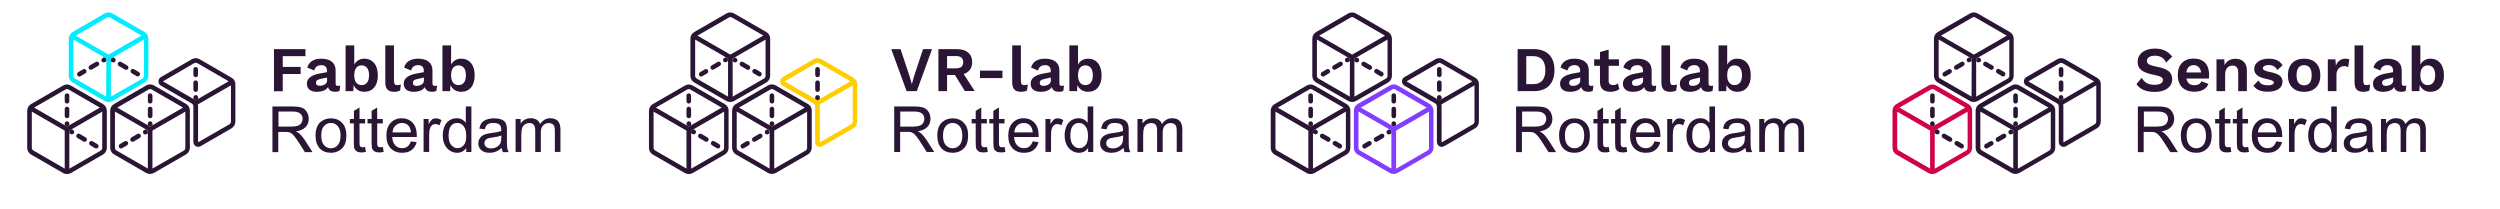 <?xml version="1.0" encoding="utf-8"?>
<!-- Generator: Adobe Illustrator 27.8.0, SVG Export Plug-In . SVG Version: 6.00 Build 0)  -->
<svg version="1.1" id="Layer_1" xmlns="http://www.w3.org/2000/svg" xmlns:xlink="http://www.w3.org/1999/xlink" x="0px" y="0px"
	 viewBox="0 0 2279.4 190.9" style="enable-background:new 0 0 2279.4 190.9;" xml:space="preserve">
<style type="text/css">
	.st0{fill:#2A1535;}
	.st1{fill:#CF0345;}
	.st2{fill:#823DFF;}
	.st3{fill:#FFCE00;}
	.st4{fill:#00EDFF;}
	.st5{enable-background:new    ;}
</style>
<path class="st0" d="M1870.5,94.8l-29.3-16.9c-2.2-1.3-4.9-1.3-7.1,0l-29.3,16.9c-2.2,1.3-3.5,3.6-3.5,6.1v33.8
	c0,2.5,1.3,4.9,3.5,6.1l29.3,16.9c1.1,0.6,2.3,0.9,3.5,0.9s2.4-0.3,3.5-0.9l29.3-16.9c2.2-1.3,3.5-3.6,3.5-6.1V101
	C1874,98.4,1872.7,96.1,1870.5,94.8z M1835.6,153.7l-28.6-16.5c-0.9-0.5-1.4-1.4-1.4-2.5v-31.2v-1.8l30,17.3v2.4l0,0v3.4V153.7
	L1835.6,153.7L1835.6,153.7z M1837.7,115.4l-30-17.3l3.8-2.2l24.8-14.3c0.4-0.2,0.9-0.4,1.4-0.4s1,0.1,1.4,0.4l28.6,16.5l0,0l0,0
	L1837.7,115.4z M1869.8,101.8v33l0,0c0,1-0.6,2-1.4,2.5l-28.6,16.5l0,0l0,0l0-34.7L1869.8,101.8L1869.8,101.8z"/>
<path class="st0" d="M1832.5,75.2c2.2-1.3,3.5-3.6,3.5-6.1V35.3c0-2.5-1.3-4.9-3.5-6.1l-29.3-16.9c-2.2-1.3-4.9-1.3-7.1,0
	l-29.3,16.9c-2.2,1.3-3.5,3.6-3.5,6.1v33.8c0,2.5,1.3,4.9,3.5,6.1l29.3,16.9c1.1,0.6,2.3,0.9,3.5,0.9s2.4-0.3,3.5-0.9L1832.5,75.2z
	 M1797.6,88.1l-28.6-16.5c-0.9-0.5-1.4-1.4-1.4-2.5v-33l0.1,0v0l30,17.3L1797.6,88.1L1797.6,88.1L1797.6,88.1z M1799.7,49.8
	l-30-17.3l28.6-16.5c0.4-0.2,0.9-0.4,1.4-0.4c0,0,0,0,0,0c0.5,0,1,0.1,1.4,0.4l28.6,16.5L1799.7,49.8L1799.7,49.8L1799.7,49.8z
	 M1801.8,88.1V55.9l0.1,0v-2.5l2.1-1.2l0,0l27.9-16.1v0l0.1,0v33c0,1-0.6,2-1.4,2.5L1801.8,88.1L1801.8,88.1L1801.8,88.1z"/>
<path class="st1" d="M1794.7,94.9L1765.4,78c-2.2-1.3-4.9-1.3-7.1,0l-29.3,16.9c-2.2,1.3-3.5,3.6-3.5,6.1v33.8
	c0,2.5,1.3,4.9,3.5,6.1l29.3,16.9c1.1,0.6,2.3,0.9,3.5,0.9s2.4-0.3,3.5-0.9l29.3-16.9c2.2-1.3,3.5-3.6,3.5-6.1V101
	C1798.2,98.5,1796.9,96.1,1794.7,94.9z M1759.8,153.7L1759.8,153.7L1759.8,153.7l-28.6-16.5c-0.9-0.5-1.4-1.4-1.4-2.5V103v-1.2
	l30,17.3l0,0l0,0v12.1V153.7z M1761.9,115.4l-30-17.3l12.3-7.1l16.3-9.4c0.2-0.1,0.3-0.1,0.5-0.2c0.1,0,0.1-0.1,0.2-0.1c0,0,0,0,0,0
	c0.2-0.1,0.5-0.1,0.7-0.1l0,0c0.5,0,1,0.1,1.4,0.4l25.1,14.5l3.5,2L1761.9,115.4z M1794,134.8L1794,134.8L1794,134.8
	c0,1-0.6,2-1.4,2.5l-28.6,16.5l0,0h0l0-34.7l30-17.3V134.8z"/>
<path class="st0" d="M1761,81.4c0.1,0,0.1-0.1,0.2-0.1C1761.1,81.3,1761,81.4,1761,81.4z"/>
<path class="st0" d="M1761.2,81.3c0.2-0.1,0.5-0.1,0.7-0.1C1761.7,81.2,1761.4,81.3,1761.2,81.3z"/>
<polygon class="st0" points="1759.8,119.1 1759.8,119.1 1729.8,101.8 1729.8,103 1729.8,101.8 "/>
<path class="st0" d="M1912,70.9L1882.8,54c-2.2-1.3-4.9-1.3-7.1,0l-28.2,16.3c-1.4,0.8-2.2,2.3-2.2,3.9c0,1.6,0.8,3.1,2.2,3.9
	l28.2,16.3c0.9,0.5,1.4,1.5,1.4,2.5v32.5c0,1.6,0.8,3.1,2.2,3.9c0.7,0.4,1.5,0.6,2.2,0.6s1.5-0.2,2.2-0.6l28.2-16.3
	c2.2-1.3,3.5-3.6,3.5-6.1V77C1915.6,74.5,1914.2,72.1,1912,70.9z M1879.2,91.4l-2.1-1.2l0,0l-12.5-7.2l-14.9-8.6
	c0,0-0.1-0.1-0.1-0.2s0.1-0.2,0.1-0.2l28.2-16.3c0.9-0.5,2-0.5,2.8,0l28.6,16.5l-27.9,16.1L1879.2,91.4z M1911.3,110.8
	c0,1-0.6,2-1.4,2.5l-28.2,16.3c0,0-0.1,0.1-0.3,0s-0.1-0.2-0.1-0.2V96.7c0-0.5-0.1-1-0.2-1.5l30.2-17.4L1911.3,110.8L1911.3,110.8z"
	/>
<g>
	<g>
		<path class="st0" d="M1776.5,63.2l-4.4,2.6c-1,0.6-1.3,1.9-0.8,2.9c0.4,0.7,1.1,1.1,1.8,1.1c0.4,0,0.7-0.1,1.1-0.3l4.4-2.6
			c1-0.6,1.3-1.9,0.8-2.9C1778.8,63,1777.5,62.6,1776.5,63.2z"/>
		<path class="st0" d="M1788.1,56.5l-5.5,3.2c-1,0.6-1.3,1.9-0.8,2.9c0.4,0.7,1.1,1,1.8,1c0.4,0,0.7-0.1,1.1-0.3l5.5-3.2
			c1-0.6,1.3-1.9,0.8-2.9C1790.4,56.2,1789.1,55.9,1788.1,56.5z"/>
		<path class="st0" d="M1827.4,65.7l-4.4-2.6c-1-0.6-2.3-0.2-2.9,0.8c-0.6,1-0.2,2.3,0.8,2.9l4.4,2.6c0.3,0.2,0.7,0.3,1.1,0.3
			c0.7,0,1.4-0.4,1.8-1.1C1828.7,67.6,1828.4,66.3,1827.4,65.7z"/>
		<path class="st0" d="M1816.8,59.7l-5.5-3.2c-1-0.6-2.3-0.2-2.9,0.8c-0.6,1-0.2,2.3,0.8,2.9l5.5,3.2c0.3,0.2,0.7,0.3,1.1,0.3
			c0.7,0,1.4-0.4,1.8-1C1818.2,61.5,1817.8,60.2,1816.8,59.7z"/>
		<path class="st0" d="M1837.7,94.4c1.2,0,2.1-0.9,2.1-2.1v-5.1c0-1.2-0.9-2.1-2.1-2.1s-2.1,0.9-2.1,2.1v5.1
			C1835.6,93.4,1836.5,94.4,1837.7,94.4z"/>
		<path class="st0" d="M1837.7,107.8c1.2,0,2.1-0.9,2.1-2.1v-6.3c0-1.2-0.9-2.1-2.1-2.1s-2.1,0.9-2.1,2.1v6.3
			C1835.6,106.8,1836.5,107.8,1837.7,107.8z"/>
		<path class="st0" d="M1814.5,128.8l-4.4,2.6c-1,0.6-1.3,1.9-0.8,2.9c0.4,0.7,1.1,1.1,1.8,1.1c0.4,0,0.7-0.1,1.1-0.3l4.4-2.6
			c1-0.6,1.3-1.9,0.8-2.9C1816.8,128.6,1815.5,128.3,1814.5,128.8z"/>
		<path class="st0" d="M1826.1,122.1l-5.5,3.2c-1,0.6-1.3,1.9-0.8,2.9c0.4,0.7,1.1,1.1,1.8,1.1c0.4,0,0.7-0.1,1.1-0.3l5.5-3.2
			c1-0.6,1.3-1.9,0.8-2.9C1828.4,121.9,1827.1,121.6,1826.1,122.1z"/>
		<path class="st0" d="M1839.8,114.2v-1.5c0-1.2-0.9-2.1-2.1-2.1s-2.1,0.9-2.1,2.1v1.5l2.1,1.2L1839.8,114.2z"/>
		<path class="st0" d="M1833.5,117.9l-1.3,0.7c-1,0.6-1.3,1.9-0.8,2.9c0.4,0.7,1.1,1.1,1.8,1.1c0.4,0,0.7-0.1,1.1-0.3l1.3-0.7v-2.4
			L1833.5,117.9z"/>
		<path class="st0" d="M1804.2,56.9c0.7,0,1.4-0.4,1.8-1c0.6-1,0.2-2.3-0.8-2.9l-1.2-0.7l-2.1,1.2v2.5l1.2,0.7
			C1803.4,56.8,1803.8,56.9,1804.2,56.9z"/>
		<path class="st0" d="M1797.7,53.4l-2.2-1.2l-1.3,0.7c-1,0.6-1.3,1.9-0.8,2.9c0.4,0.7,1.1,1,1.8,1c0.4,0,0.7-0.1,1.1-0.3l1.3-0.7
			L1797.7,53.4z"/>
		<path class="st0" d="M1761.9,94.4c1.2,0,2.1-0.9,2.1-2.1v-5.1c0-1.2-0.9-2.1-2.1-2.1s-2.1,0.9-2.1,2.1v5.1
			C1759.8,93.4,1760.7,94.4,1761.9,94.4z"/>
		<path class="st0" d="M1761.9,107.8c1.2,0,2.1-0.9,2.1-2.1v-6.3c0-1.2-0.9-2.1-2.1-2.1s-2.1,0.9-2.1,2.1v6.3
			C1759.8,106.8,1760.7,107.8,1761.9,107.8z"/>
		<path class="st0" d="M1789.6,131.4l-4.4-2.6c-1-0.6-2.3-0.2-2.9,0.8c-0.6,1-0.2,2.3,0.8,2.9l4.4,2.6c0.3,0.2,0.7,0.3,1.1,0.3
			c0.7,0,1.4-0.4,1.8-1.1C1790.9,133.3,1790.6,132,1789.6,131.4z"/>
		<path class="st0" d="M1779,125.3l-5.5-3.2c-1-0.6-2.3-0.2-2.9,0.8c-0.6,1-0.2,2.3,0.8,2.9l5.5,3.2c0.3,0.2,0.7,0.3,1.1,0.3
			c0.7,0,1.4-0.4,1.8-1.1C1780.3,127.2,1780,125.9,1779,125.3z"/>
		<path class="st0" d="M1764,121.5l1.3,0.7c0.3,0.2,0.7,0.3,1.1,0.3c0.7,0,1.4-0.4,1.8-1.1c0.6-1,0.2-2.3-0.8-2.9l-1.3-0.7l-2.1,1.2
			V121.5z"/>
		<path class="st0" d="M1764,114.2v-1.5c0-1.2-0.9-2.1-2.1-2.1s-2.1,0.9-2.1,2.1v1.5l2.1,1.2L1764,114.2z"/>
		<g>
			<path class="st0" d="M1879.2,70.4c1.2,0,2.1-0.9,2.1-2.1v-5.1c0-1.2-0.9-2.1-2.1-2.1s-2.1,0.9-2.1,2.1v5.1
				C1877.1,69.4,1878.1,70.4,1879.2,70.4z"/>
			<path class="st0" d="M1879.2,83.8c1.2,0,2.1-0.9,2.1-2.1v-6.3c0-1.2-0.9-2.1-2.1-2.1s-2.1,0.9-2.1,2.1v6.3
				C1877.1,82.8,1878.1,83.8,1879.2,83.8z"/>
			<path class="st0" d="M1881.3,88.8c0-1.2-0.9-2.1-2.1-2.1s-2.1,0.9-2.1,2.1v1.5l2.1,1.2l2.1-1.2V88.8z"/>
		</g>
	</g>
</g>
<path class="st2" d="M1303.6,94.8l-29.3-16.9c-2.2-1.3-4.9-1.3-7.1,0l-29.3,16.9c-2.2,1.3-3.5,3.6-3.5,6.1v33.8
	c0,2.5,1.3,4.9,3.5,6.1l29.3,16.9c1.1,0.6,2.3,0.9,3.5,0.9s2.4-0.3,3.5-0.9l29.3-16.9c2.2-1.3,3.5-3.6,3.5-6.1V101
	C1307.1,98.4,1305.7,96.1,1303.6,94.8z M1268.6,153.7l-28.6-16.5c-0.9-0.5-1.4-1.4-1.4-2.5v-31.2v-1.8l30,17.3v2.4l0,0v3.4V153.7
	L1268.6,153.7L1268.6,153.7z M1270.8,115.4l-30-17.3l3.8-2.2l24.8-14.3c0.4-0.2,0.9-0.4,1.4-0.4s1,0.1,1.4,0.4l28.6,16.5l0,0l0,0
	L1270.8,115.4z M1302.9,101.8v33l0,0c0,1-0.6,2-1.4,2.5l-28.6,16.5l0,0l0,0l0-34.7L1302.9,101.8L1302.9,101.8z"/>
<path class="st0" d="M1265.6,75.2c2.2-1.3,3.5-3.6,3.5-6.1V35.3c0-2.5-1.3-4.9-3.5-6.1l-29.3-16.9c-2.2-1.3-4.9-1.3-7.1,0L1200,29.2
	c-2.2,1.3-3.5,3.6-3.5,6.1v33.8c0,2.5,1.3,4.9,3.5,6.1l29.3,16.9c1.1,0.6,2.3,0.9,3.5,0.9s2.4-0.3,3.5-0.9L1265.6,75.2z
	 M1230.7,88.1l-28.6-16.5c-0.9-0.5-1.4-1.4-1.4-2.5v-33l0.1,0v0l30,17.3L1230.7,88.1L1230.7,88.1L1230.7,88.1z M1232.8,49.8
	l-30-17.3l28.6-16.5c0.4-0.2,0.9-0.4,1.4-0.4c0,0,0,0,0,0c0.5,0,1,0.1,1.4,0.4l28.6,16.5L1232.8,49.8L1232.8,49.8L1232.8,49.8z
	 M1234.9,88.1V55.9l0.1,0v-2.5l2.1-1.2l0,0l27.9-16.1v0l0.1,0v33c0,1-0.6,2-1.4,2.5L1234.9,88.1L1234.9,88.1L1234.9,88.1z"/>
<path class="st0" d="M1227.8,94.9L1198.5,78c-2.2-1.3-4.9-1.3-7.1,0l-29.3,16.9c-2.2,1.3-3.5,3.6-3.5,6.1v33.8
	c0,2.5,1.3,4.9,3.5,6.1l29.3,16.9c1.1,0.6,2.3,0.9,3.5,0.9s2.4-0.3,3.5-0.9l29.3-16.9c2.2-1.3,3.5-3.6,3.5-6.1V101
	C1231.3,98.5,1229.9,96.1,1227.8,94.9z M1192.9,153.7L1192.9,153.7L1192.9,153.7l-28.6-16.5c-0.9-0.5-1.4-1.4-1.4-2.5V103v-1.2
	l30,17.3l0,0l0,0v12.1V153.7z M1195,115.4l-30-17.3l12.3-7.1l16.3-9.4c0.2-0.1,0.3-0.1,0.5-0.2c0.1,0,0.1-0.1,0.2-0.1c0,0,0,0,0,0
	c0.2-0.1,0.5-0.1,0.7-0.1l0,0c0.5,0,1,0.1,1.4,0.4l25.1,14.5l3.5,2L1195,115.4z M1227.1,134.8L1227.1,134.8L1227.1,134.8
	c0,1-0.6,2-1.4,2.5l-28.6,16.5l0,0h0l0-34.7l30-17.3V134.8z"/>
<path class="st0" d="M1194,81.4c0.1,0,0.1-0.1,0.2-0.1C1194.2,81.3,1194.1,81.4,1194,81.4z"/>
<path class="st0" d="M1194.3,81.3c0.2-0.1,0.5-0.1,0.7-0.1C1194.7,81.2,1194.5,81.3,1194.3,81.3z"/>
<polygon class="st0" points="1192.9,119.1 1192.9,119.1 1162.9,101.8 1162.9,103 1162.9,101.8 "/>
<polygon class="st0" points="1192.9,153.7 1192.9,131.2 1192.9,153.7 "/>
<path class="st0" d="M1345.1,70.9L1315.8,54c-2.2-1.3-4.9-1.3-7.1,0l-28.2,16.3c-1.4,0.8-2.2,2.3-2.2,3.9c0,1.6,0.8,3.1,2.2,3.9
	l28.2,16.3c0.9,0.5,1.4,1.5,1.4,2.5v32.5c0,1.6,0.8,3.1,2.2,3.9c0.7,0.4,1.5,0.6,2.2,0.6s1.5-0.2,2.2-0.6l28.2-16.3
	c2.2-1.3,3.5-3.6,3.5-6.1V77C1348.6,74.5,1347.3,72.1,1345.1,70.9z M1312.3,91.4l-2.1-1.2l0,0l-12.5-7.2l-14.9-8.6
	c0,0-0.1-0.1-0.1-0.2s0.1-0.2,0.1-0.2l28.2-16.3c0.9-0.5,2-0.5,2.8,0l28.6,16.5l-27.9,16.1L1312.3,91.4z M1344.4,110.8
	c0,1-0.6,2-1.4,2.5l-28.2,16.3c0,0-0.1,0.1-0.3,0s-0.1-0.2-0.1-0.2V96.7c0-0.5-0.1-1-0.2-1.5l30.2-17.4L1344.4,110.8L1344.4,110.8z"
	/>
<g>
	<g>
		<path class="st0" d="M1209.6,63.2l-4.4,2.6c-1,0.6-1.3,1.9-0.8,2.9c0.4,0.7,1.1,1.1,1.8,1.1c0.4,0,0.7-0.1,1.1-0.3l4.4-2.6
			c1-0.6,1.3-1.9,0.8-2.9C1211.9,63,1210.6,62.6,1209.6,63.2z"/>
		<path class="st0" d="M1221.2,56.5l-5.5,3.2c-1,0.6-1.3,1.9-0.8,2.9c0.4,0.7,1.1,1,1.8,1c0.4,0,0.7-0.1,1.1-0.3l5.5-3.2
			c1-0.6,1.3-1.9,0.8-2.9C1223.5,56.2,1222.2,55.9,1221.2,56.5z"/>
		<path class="st0" d="M1260.5,65.7l-4.4-2.6c-1-0.6-2.3-0.2-2.9,0.8c-0.6,1-0.2,2.3,0.8,2.9l4.4,2.6c0.3,0.2,0.7,0.3,1.1,0.3
			c0.7,0,1.4-0.4,1.8-1.1C1261.8,67.6,1261.5,66.3,1260.5,65.7z"/>
		<path class="st0" d="M1249.9,59.7l-5.5-3.2c-1-0.6-2.3-0.2-2.9,0.8c-0.6,1-0.2,2.3,0.8,2.9l5.5,3.2c0.3,0.2,0.7,0.3,1.1,0.3
			c0.7,0,1.4-0.4,1.8-1C1251.3,61.5,1250.9,60.2,1249.9,59.7z"/>
		<path class="st0" d="M1270.8,94.4c1.2,0,2.1-0.9,2.1-2.1v-5.1c0-1.2-0.9-2.1-2.1-2.1s-2.1,0.9-2.1,2.1v5.1
			C1268.6,93.4,1269.6,94.4,1270.8,94.4z"/>
		<path class="st0" d="M1270.8,107.8c1.2,0,2.1-0.9,2.1-2.1v-6.3c0-1.2-0.9-2.1-2.1-2.1s-2.1,0.9-2.1,2.1v6.3
			C1268.6,106.8,1269.6,107.8,1270.8,107.8z"/>
		<path class="st0" d="M1247.5,128.8l-4.4,2.6c-1,0.6-1.3,1.9-0.8,2.9c0.4,0.7,1.1,1.1,1.8,1.1c0.4,0,0.7-0.1,1.1-0.3l4.4-2.6
			c1-0.6,1.3-1.9,0.8-2.9C1249.8,128.6,1248.5,128.3,1247.5,128.8z"/>
		<path class="st0" d="M1259.1,122.1l-5.5,3.2c-1,0.6-1.3,1.9-0.8,2.9c0.4,0.7,1.1,1.1,1.8,1.1c0.4,0,0.7-0.1,1.1-0.3l5.5-3.2
			c1-0.6,1.3-1.9,0.8-2.9C1261.4,121.9,1260.2,121.6,1259.1,122.1z"/>
		<path class="st0" d="M1272.9,114.2v-1.5c0-1.2-0.9-2.1-2.1-2.1s-2.1,0.9-2.1,2.1v1.5l2.1,1.2L1272.9,114.2z"/>
		<path class="st0" d="M1266.5,117.9l-1.3,0.7c-1,0.6-1.3,1.9-0.8,2.9c0.4,0.7,1.1,1.1,1.8,1.1c0.4,0,0.7-0.1,1.1-0.3l1.3-0.7v-2.4
			L1266.5,117.9z"/>
		<path class="st0" d="M1237.2,56.9c0.7,0,1.4-0.4,1.8-1c0.6-1,0.2-2.3-0.8-2.9l-1.2-0.7l-2.1,1.2v2.5l1.2,0.7
			C1236.5,56.8,1236.9,56.9,1237.2,56.9z"/>
		<path class="st0" d="M1230.8,53.4l-2.2-1.2l-1.3,0.7c-1,0.6-1.3,1.9-0.8,2.9c0.4,0.7,1.1,1,1.8,1c0.4,0,0.7-0.1,1.1-0.3l1.3-0.7
			L1230.8,53.4z"/>
		<path class="st0" d="M1195,94.4c1.2,0,2.1-0.9,2.1-2.1v-5.1c0-1.2-0.9-2.1-2.1-2.1s-2.1,0.9-2.1,2.1v5.1
			C1192.9,93.4,1193.8,94.4,1195,94.4z"/>
		<path class="st0" d="M1195,107.8c1.2,0,2.1-0.9,2.1-2.1v-6.3c0-1.2-0.9-2.1-2.1-2.1s-2.1,0.9-2.1,2.1v6.3
			C1192.9,106.8,1193.8,107.8,1195,107.8z"/>
		<path class="st0" d="M1222.6,131.4l-4.4-2.6c-1-0.6-2.3-0.2-2.9,0.8c-0.6,1-0.2,2.3,0.8,2.9l4.4,2.6c0.3,0.2,0.7,0.3,1.1,0.3
			c0.7,0,1.4-0.4,1.8-1.1C1224,133.3,1223.6,132,1222.6,131.4z"/>
		<path class="st0" d="M1212.1,125.3l-5.5-3.2c-1-0.6-2.3-0.2-2.9,0.8c-0.6,1-0.2,2.3,0.8,2.9l5.5,3.2c0.3,0.2,0.7,0.3,1.1,0.3
			c0.7,0,1.4-0.4,1.8-1.1C1213.4,127.2,1213.1,125.9,1212.1,125.3z"/>
		<path class="st0" d="M1197.1,121.5l1.3,0.7c0.3,0.2,0.7,0.3,1.1,0.3c0.7,0,1.4-0.4,1.8-1.1c0.6-1,0.2-2.3-0.8-2.9l-1.3-0.7
			l-2.1,1.2V121.5z"/>
		<path class="st0" d="M1197.1,114.2v-1.5c0-1.2-0.9-2.1-2.1-2.1s-2.1,0.9-2.1,2.1v1.5l2.1,1.2L1197.1,114.2z"/>
		<g>
			<path class="st0" d="M1312.3,70.4c1.2,0,2.1-0.9,2.1-2.1v-5.1c0-1.2-0.9-2.1-2.1-2.1s-2.1,0.9-2.1,2.1v5.1
				C1310.2,69.4,1311.2,70.4,1312.3,70.4z"/>
			<path class="st0" d="M1312.3,83.8c1.2,0,2.1-0.9,2.1-2.1v-6.3c0-1.2-0.9-2.1-2.1-2.1s-2.1,0.9-2.1,2.1v6.3
				C1310.2,82.8,1311.2,83.8,1312.3,83.8z"/>
			<path class="st0" d="M1314.4,88.8c0-1.2-0.9-2.1-2.1-2.1s-2.1,0.9-2.1,2.1v1.5l2.1,1.2l2.1-1.2V88.8z"/>
		</g>
	</g>
</g>
<path class="st0" d="M736.6,94.8l-29.3-16.9c-2.2-1.3-4.9-1.3-7.1,0L671,94.8c-2.2,1.3-3.5,3.6-3.5,6.1v33.8c0,2.5,1.3,4.9,3.5,6.1
	l29.3,16.9c1.1,0.6,2.3,0.9,3.5,0.9s2.4-0.3,3.5-0.9l29.3-16.9c2.2-1.3,3.5-3.6,3.5-6.1V101C740.2,98.4,738.8,96.1,736.6,94.8z
	 M701.7,153.7l-28.6-16.5c-0.9-0.5-1.4-1.4-1.4-2.5v-31.2v-1.8l30,17.3v2.4l0,0v3.4V153.7L701.7,153.7L701.7,153.7z M703.8,115.4
	l-30-17.3l3.8-2.2l24.8-14.3c0.4-0.2,0.9-0.4,1.4-0.4s1,0.1,1.4,0.4l28.6,16.5l0,0l0,0L703.8,115.4z M735.9,101.8v33l0,0
	c0,1-0.5,2-1.4,2.5l-28.6,16.5l0,0l0,0l0-34.7L735.9,101.8L735.9,101.8z"/>
<path class="st0" d="M698.7,75.2c2.2-1.3,3.5-3.6,3.5-6.1V35.3c0-2.5-1.3-4.9-3.5-6.1l-29.3-16.9c-2.2-1.3-4.9-1.3-7.1,0l-29.3,16.9
	c-2.2,1.3-3.5,3.6-3.5,6.1v33.8c0,2.5,1.3,4.9,3.5,6.1l29.3,16.9c1.1,0.6,2.3,0.9,3.5,0.9c1.2,0,2.4-0.3,3.5-0.9L698.7,75.2z
	 M663.8,88.1l-28.6-16.5c-0.9-0.5-1.4-1.4-1.4-2.5v-33l0,0v0l30,17.3L663.8,88.1L663.8,88.1L663.8,88.1z M665.9,49.8l-30-17.3
	l28.6-16.5c0.4-0.2,0.9-0.4,1.4-0.4c0,0,0,0,0,0c0.5,0,1,0.1,1.5,0.4L696,32.4L665.9,49.8L665.9,49.8L665.9,49.8z M668,88.1V55.9
	l0,0v-2.5l2.1-1.2l0,0L698,36.1v0l0,0v33c0,1-0.5,2-1.4,2.5L668,88.1L668,88.1L668,88.1z"/>
<path class="st0" d="M660.8,94.9L631.6,78c-2.2-1.3-4.9-1.3-7.1,0l-29.3,16.9c-2.2,1.3-3.5,3.6-3.5,6.1v33.8c0,2.5,1.3,4.9,3.5,6.1
	l29.3,16.9c1.1,0.6,2.3,0.9,3.5,0.9c1.2,0,2.4-0.3,3.5-0.9l29.3-16.9c2.2-1.3,3.5-3.6,3.5-6.1V101C664.4,98.5,663,96.1,660.8,94.9z
	 M625.9,153.7L625.9,153.7L625.9,153.7l-28.6-16.5c-0.9-0.5-1.4-1.4-1.4-2.5V103v-1.2l30,17.3l0,0l0,0v12.1V153.7z M628,115.4
	l-30-17.3l12.3-7.1l16.3-9.4c0.2-0.1,0.3-0.1,0.5-0.2c0.1,0,0.1-0.1,0.2-0.1c0,0,0,0,0,0c0.2-0.1,0.5-0.1,0.7-0.1l0,0
	c0.5,0,1,0.1,1.4,0.4l25.1,14.5l3.5,2L628,115.4z M660.2,134.8L660.2,134.8L660.2,134.8c0,1-0.5,2-1.4,2.5l-28.6,16.5l0,0h0l0-34.7
	l30-17.3V134.8z"/>
<path class="st0" d="M627.1,81.4c0.1,0,0.1-0.1,0.2-0.1C627.2,81.3,627.2,81.4,627.1,81.4z"/>
<path class="st0" d="M627.3,81.3c0.2-0.1,0.5-0.1,0.7-0.1C627.8,81.2,627.6,81.3,627.3,81.3z"/>
<polygon class="st0" points="625.9,119.1 625.9,119.1 595.9,101.8 595.9,103 595.9,101.8 "/>
<path class="st0" d="M625.9,153.7v-22.5V153.7z"/>
<path class="st3" d="M778.2,70.9L748.9,54c-2.2-1.3-4.9-1.3-7.1,0l-28.2,16.3c-1.4,0.8-2.2,2.3-2.2,3.9c0,1.6,0.8,3.1,2.2,3.9
	l28.2,16.3c0.9,0.5,1.4,1.5,1.4,2.5v32.5c0,1.6,0.8,3.1,2.2,3.9c0.7,0.4,1.5,0.6,2.2,0.6c0.8,0,1.5-0.2,2.2-0.6l28.2-16.3
	c2.2-1.3,3.5-3.6,3.5-6.1V77C781.7,74.5,780.3,72.1,778.2,70.9z M745.4,91.4l-2.1-1.2l0,0L730.7,83l-15-8.6c0,0-0.1-0.1-0.1-0.2
	s0.1-0.2,0.1-0.2L744,57.6c0.9-0.5,2-0.5,2.8,0l28.6,16.5l-27.9,16.1L745.4,91.4z M777.5,110.8c0,1-0.5,2-1.4,2.5l-28.2,16.3
	c0,0-0.1,0.1-0.3,0s-0.1-0.2-0.1-0.2V96.7c0-0.5-0.1-1-0.2-1.5l30.2-17.4L777.5,110.8L777.5,110.8z"/>
<g>
	<g>
		<path class="st0" d="M642.7,63.2l-4.4,2.6c-1,0.6-1.3,1.9-0.8,2.9c0.4,0.7,1.1,1.1,1.8,1.1c0.4,0,0.7-0.1,1-0.3l4.4-2.6
			c1-0.6,1.3-1.9,0.8-2.9C645,63,643.7,62.6,642.7,63.2z"/>
		<path class="st0" d="M654.3,56.5l-5.5,3.2c-1,0.6-1.3,1.9-0.8,2.9c0.4,0.7,1.1,1,1.8,1c0.4,0,0.7-0.1,1-0.3l5.5-3.2
			c1-0.6,1.3-1.9,0.8-2.9C656.6,56.2,655.3,55.9,654.3,56.5z"/>
		<path class="st0" d="M693.5,65.7l-4.4-2.6c-1-0.6-2.3-0.2-2.9,0.8c-0.6,1-0.2,2.3,0.8,2.9l4.4,2.6c0.3,0.2,0.7,0.3,1,0.3
			c0.7,0,1.4-0.4,1.8-1.1C694.9,67.6,694.5,66.3,693.5,65.7z"/>
		<path class="st0" d="M683,59.7l-5.5-3.2c-1-0.6-2.3-0.2-2.9,0.8c-0.6,1-0.2,2.3,0.8,2.9l5.5,3.2c0.3,0.2,0.7,0.3,1,0.3
			c0.7,0,1.4-0.4,1.8-1C684.3,61.5,684,60.2,683,59.7z"/>
		<path class="st0" d="M703.8,94.4c1.2,0,2.1-0.9,2.1-2.1v-5.1c0-1.2-1-2.1-2.1-2.1s-2.1,0.9-2.1,2.1v5.1
			C701.7,93.4,702.7,94.4,703.8,94.4z"/>
		<path class="st0" d="M703.8,107.8c1.2,0,2.1-0.9,2.1-2.1v-6.3c0-1.2-1-2.1-2.1-2.1s-2.1,0.9-2.1,2.1v6.3
			C701.7,106.8,702.7,107.8,703.8,107.8z"/>
		<path class="st0" d="M680.6,128.8l-4.4,2.6c-1,0.6-1.3,1.9-0.8,2.9c0.4,0.7,1.1,1.1,1.8,1.1c0.4,0,0.7-0.1,1-0.3l4.4-2.6
			c1-0.6,1.3-1.9,0.8-2.9C682.9,128.6,681.6,128.3,680.6,128.8z"/>
		<path class="st0" d="M692.2,122.1l-5.5,3.2c-1,0.6-1.3,1.9-0.8,2.9c0.4,0.7,1.1,1.1,1.8,1.1c0.4,0,0.7-0.1,1-0.3l5.5-3.2
			c1-0.6,1.3-1.9,0.8-2.9C694.5,121.9,693.2,121.6,692.2,122.1z"/>
		<path class="st0" d="M705.9,114.2v-1.5c0-1.2-1-2.1-2.1-2.1s-2.1,0.9-2.1,2.1v1.5l2.1,1.2L705.9,114.2z"/>
		<path class="st0" d="M699.6,117.9l-1.3,0.7c-1,0.6-1.3,1.9-0.8,2.9c0.4,0.7,1.1,1.1,1.8,1.1c0.4,0,0.7-0.1,1-0.3l1.3-0.7v-2.4
			L699.6,117.9z"/>
		<path class="st0" d="M670.3,56.9c0.7,0,1.4-0.4,1.8-1c0.6-1,0.2-2.3-0.8-2.9l-1.2-0.7l-2.1,1.2v2.5l1.2,0.7
			C669.6,56.8,670,56.9,670.3,56.9z"/>
		<path class="st0" d="M663.8,53.4l-2.2-1.2l-1.3,0.7c-1,0.6-1.3,1.9-0.8,2.9c0.4,0.7,1.1,1,1.8,1c0.4,0,0.7-0.1,1-0.3l1.3-0.7
			L663.8,53.4z"/>
		<path class="st0" d="M628,94.4c1.2,0,2.1-0.9,2.1-2.1v-5.1c0-1.2-1-2.1-2.1-2.1s-2.1,0.9-2.1,2.1v5.1
			C625.9,93.4,626.9,94.4,628,94.4z"/>
		<path class="st0" d="M628,107.8c1.2,0,2.1-0.9,2.1-2.1v-6.3c0-1.2-1-2.1-2.1-2.1s-2.1,0.9-2.1,2.1v6.3
			C625.9,106.8,626.9,107.8,628,107.8z"/>
		<path class="st0" d="M655.7,131.4l-4.4-2.6c-1-0.6-2.3-0.2-2.9,0.8c-0.6,1-0.2,2.3,0.8,2.9l4.4,2.6c0.3,0.2,0.7,0.3,1,0.3
			c0.7,0,1.4-0.4,1.8-1.1C657,133.3,656.7,132,655.7,131.4z"/>
		<path class="st0" d="M645.1,125.3l-5.5-3.2c-1-0.6-2.3-0.2-2.9,0.8c-0.6,1-0.2,2.3,0.8,2.9l5.5,3.2c0.3,0.2,0.7,0.3,1,0.3
			c0.7,0,1.4-0.4,1.8-1.1C646.5,127.2,646.1,125.9,645.1,125.3z"/>
		<path class="st0" d="M630.2,121.5l1.3,0.7c0.3,0.2,0.7,0.3,1,0.3c0.7,0,1.4-0.4,1.8-1.1c0.6-1,0.2-2.3-0.8-2.9l-1.3-0.7l-2.1,1.2
			V121.5z"/>
		<path class="st0" d="M630.2,114.2v-1.5c0-1.2-1-2.1-2.1-2.1s-2.1,0.9-2.1,2.1v1.5l2.1,1.2L630.2,114.2z"/>
		<g>
			<path class="st0" d="M745.4,70.4c1.2,0,2.1-0.9,2.1-2.1v-5.1c0-1.2-1-2.1-2.1-2.1s-2.1,0.9-2.1,2.1v5.1
				C743.3,69.4,744.2,70.4,745.4,70.4z"/>
			<path class="st0" d="M745.4,83.8c1.2,0,2.1-0.9,2.1-2.1v-6.3c0-1.2-1-2.1-2.1-2.1s-2.1,0.9-2.1,2.1v6.3
				C743.3,82.8,744.2,83.8,745.4,83.8z"/>
			<path class="st0" d="M747.5,88.8c0-1.2-1-2.1-2.1-2.1s-2.1,0.9-2.1,2.1v1.5l2.1,1.2l2.1-1.2V88.8z"/>
		</g>
	</g>
</g>
<path class="st0" d="M169.7,94.8l-29.3-16.9c-2.2-1.3-4.9-1.3-7.1,0l-29.3,16.9c-2.2,1.3-3.5,3.6-3.5,6.1v33.8
	c0,2.5,1.3,4.9,3.5,6.1l29.3,16.9c1.1,0.6,2.3,0.9,3.5,0.9s2.4-0.3,3.5-0.9l29.3-16.9c2.2-1.3,3.5-3.6,3.5-6.1V101
	C173.2,98.4,171.9,96.1,169.7,94.8z M134.8,153.7l-28.6-16.5c-0.9-0.5-1.4-1.4-1.4-2.5v-31.2v-1.8l30,17.3v2.4l0,0v3.4V153.7
	L134.8,153.7L134.8,153.7z M136.9,115.4l-30-17.3l3.8-2.2l24.8-14.3c0.4-0.2,0.9-0.4,1.4-0.4s1,0.1,1.4,0.4l28.6,16.5l0,0l0,0
	L136.9,115.4z M169,101.8v33l0,0c0,1-0.6,2-1.4,2.5L139,153.7l0,0l0,0l0-34.7L169,101.8L169,101.8z"/>
<path class="st4" d="M131.8,75.2c2.2-1.3,3.5-3.6,3.5-6.1V35.3c0-2.5-1.4-4.9-3.5-6.1l-29.3-16.9c-2.2-1.3-4.9-1.3-7.1,0L66.2,29.2
	c-2.2,1.3-3.5,3.6-3.5,6.1v33.8c0,2.5,1.3,4.9,3.5,6.1l29.3,16.9c1.1,0.6,2.3,0.9,3.5,0.9s2.4-0.3,3.5-0.9L131.8,75.2z M96.8,88.1
	L68.3,71.6c-0.9-0.5-1.4-1.4-1.4-2.5v-33l0.1,0v0l30,17.3L96.8,88.1L96.8,88.1L96.8,88.1z M99,49.8l-30-17.3l28.6-16.5
	c0.4-0.2,0.9-0.4,1.4-0.4c0,0,0,0,0,0c0.5,0,1,0.1,1.4,0.4L129,32.4L99,49.8L99,49.8L99,49.8z M101.1,88.1V55.9l0.1,0v-2.5l2.1-1.2
	l0,0l27.9-16.1v0l0.1,0v33c0,1-0.6,2-1.4,2.5L101.1,88.1L101.1,88.1L101.1,88.1z"/>
<path class="st0" d="M93.9,94.9L64.6,78c-2.2-1.3-4.9-1.3-7.1,0L28.3,94.9c-2.2,1.3-3.5,3.6-3.5,6.1v33.8c0,2.5,1.4,4.9,3.5,6.1
	l29.3,16.9c1.1,0.6,2.3,0.9,3.5,0.9c1.2,0,2.4-0.3,3.5-0.9l29.3-16.9c2.2-1.3,3.5-3.6,3.5-6.1V101C97.4,98.5,96.1,96.1,93.9,94.9z
	 M59,153.7L59,153.7L59,153.7l-28.6-16.5c-0.9-0.5-1.4-1.4-1.4-2.5V103v-1.2l30,17.3l0,0l0,0v12.1V153.7z M61.1,115.4l-30-17.3
	L43.4,91l16.3-9.4c0.2-0.1,0.3-0.1,0.5-0.2c0.1,0,0.1-0.1,0.2-0.1c0,0,0,0,0,0c0.2-0.1,0.5-0.1,0.7-0.1l0,0c0.5,0,1,0.1,1.4,0.4
	l25.1,14.5l3.5,2L61.1,115.4z M93.2,134.8L93.2,134.8L93.2,134.8c0,1-0.6,2-1.4,2.5l-28.6,16.5l0,0h0l0-34.7l30-17.3V134.8z"/>
<path class="st0" d="M60.2,81.4c0.1,0,0.1-0.1,0.2-0.1C60.3,81.3,60.2,81.4,60.2,81.4z"/>
<path class="st0" d="M60.4,81.3c0.2-0.1,0.5-0.1,0.7-0.1C60.9,81.2,60.6,81.3,60.4,81.3z"/>
<polygon class="st0" points="59,119.1 59,119.1 29,101.8 29,103 29,101.8 "/>
<path class="st0" d="M59,153.7v-22.5V153.7z"/>
<path class="st0" d="M211.2,70.9L182,54c-2.2-1.3-4.9-1.3-7.1,0l-28.2,16.3c-1.4,0.8-2.2,2.3-2.2,3.9c0,1.6,0.8,3.1,2.2,3.9
	l28.2,16.3c0.9,0.5,1.4,1.5,1.4,2.5v32.5c0,1.6,0.8,3.1,2.2,3.9c0.7,0.4,1.5,0.6,2.2,0.6c0.8,0,1.5-0.2,2.2-0.6l28.2-16.3
	c2.2-1.3,3.5-3.6,3.5-6.1V77C214.8,74.5,213.4,72.1,211.2,70.9z M178.4,91.4l-2.1-1.2l0,0L163.8,83l-14.9-8.6c0,0-0.1-0.1-0.1-0.2
	s0.1-0.2,0.1-0.2L177,57.6c0.9-0.5,2-0.5,2.9,0l28.6,16.5l-27.9,16.1L178.4,91.4z M210.6,110.8c0,1-0.6,2-1.4,2.5L181,129.5
	c0,0-0.1,0.1-0.3,0s-0.1-0.2-0.1-0.2V96.7c0-0.5-0.1-1-0.2-1.5l30.2-17.4L210.6,110.8L210.6,110.8z"/>
<g class="st5">
	<path class="st0" d="M1980.5,51.6L1975,57c-2-4.1-5.2-6.2-10.3-6.2c-4.8,0-7.2,2-7.2,4.8c0,2.6,2.1,3.9,8.8,5.2
		c10.3,1.9,14.2,5.1,14.2,11.5c0,7.2-6.6,11.5-15.7,11.5c-8.7,0-13.6-2.5-16.9-7.1l4.8-5.7c3,5,6.7,6.3,11.8,6.3
		c4.9,0,7.6-1.6,7.6-4.5c0-2.1-2-3.3-8.4-4.6c-10.7-2.1-14.7-5.4-14.7-11.8c0-6.8,5.7-12.1,15.7-12.1
		C1971.7,44.3,1976.6,46.5,1980.5,51.6z"/>
	<path class="st0" d="M2014,71.6h-20.5c0.8,4.2,3.4,6.1,7.2,6.1c3.4,0,5.6-1.3,6.4-3.6l6.5,2.4c-1.9,4.6-6.3,7.1-12.9,7.1
		c-9.6,0-15.1-5.6-15.1-15.1s5.3-15.1,14.6-15.1c9,0,14,5.5,14,15C2014.2,69.3,2014.1,70.9,2014,71.6z M1993.4,66.1h13.5
		c-0.6-4.3-3.1-6.7-6.7-6.7C1996.3,59.4,1994,61.7,1993.4,66.1z"/>
	<path class="st0" d="M2048.6,64.1v19h-7.9V66.4c0-5-2.1-6.6-5.2-6.6c-3.4,0-6.7,2.2-6.7,8v15.3h-7.9v-29h7.1l0.3,5.2
		c1.9-3.9,5.5-5.7,9.9-5.7C2044.2,53.5,2048.6,57.1,2048.6,64.1z"/>
	<path class="st0" d="M2054.6,78.1l4.6-4.8c1.6,3.5,4.8,4.5,8.7,4.5c3.4,0,5.3-1,5.3-2.6c0-1.3-1.6-2.1-5.8-3
		c-9-1.8-12.1-4.6-12.1-9.4c0-4.7,4.5-9.3,13-9.3c6.7,0,10.3,2,12.9,6.1l-4.9,4.2c-1.7-3-4-4.5-7.9-4.5c-3.2,0-5.2,1.3-5.2,2.8
		c0,1.6,1.4,2.6,6.3,3.5c8.5,1.7,11.6,4.2,11.6,9c0,5.2-4.6,9-13.2,9C2062,83.7,2057.2,82.1,2054.6,78.1z"/>
	<path class="st0" d="M2115.6,68.6c0,9.5-5.5,15.1-14.8,15.1s-14.8-5.6-14.8-15.1c0-9.5,5.5-15.1,14.8-15.1S2115.6,59.2,2115.6,68.6
		z M2093.9,68.6c0,6.1,2.4,9.2,6.9,9.2s6.9-3,6.9-9.2c0-6.1-2.4-9.2-6.9-9.2S2093.9,62.5,2093.9,68.6z"/>
	<path class="st0" d="M2142,54.2l-1,7c-0.8-0.5-2.1-0.9-3.7-0.9c-3.5,0-7,2.6-7,7.8v15h-7.9v-29h6.9l0.5,5.7c1.5-4,4.5-6.3,9-6.3
		C2140.2,53.5,2141.3,53.8,2142,54.2z"/>
	<path class="st0" d="M2154.8,73.9c0,2.7,0.7,3.7,2.8,3.7c1.3,0,2.1-0.2,3.4-0.6l-0.7,5.5c-1.3,0.8-3.5,1.2-5.4,1.2
		c-5.6,0-8.1-2.6-8.1-8.6V41.4h7.9V73.9z"/>
	<path class="st0" d="M2194,78.1l-0.6,4.8c-1,0.5-2.3,0.8-3.8,0.8c-3.5,0-5.9-1.2-6.7-4.3c-1.7,2.8-5.4,4.3-10.3,4.3
		c-5.5,0-9-2.6-9-7.4c0-4.5,3.5-7.7,11.3-9.2l7-1.3v-1.4c0-3.1-1.8-5-4.9-5c-3.4,0-5.8,1.3-6.7,4.9l-6.3-2.7
		c1.2-4.9,5.6-8.1,12.6-8.1c8.1,0,13.2,3.5,13.2,10.7v11.9c0,1.5,0.6,2.2,2.1,2.2C2192.7,78.3,2193.4,78.2,2194,78.1z M2182,73.7v-3
		l-6.2,1.4c-2.6,0.6-3.9,1.5-3.9,3.4c0,1.9,1.2,2.8,3.3,2.8C2178.2,78.3,2182,76.7,2182,73.7z"/>
	<path class="st0" d="M2228.3,68.7c0,9.5-4.7,15-12.4,15c-4.6,0-8.1-2.5-9.7-6.2l-0.3,5.6h-7V41.4h7.9v17.5c1.7-3.2,4.8-5.4,9.1-5.4
		C2223.5,53.5,2228.3,59.2,2228.3,68.7z M2220.3,68.6c0-5.9-2.6-9-6.8-9c-4.2,0-6.7,3.2-6.7,8.7v0.6c0,5.6,2.6,8.7,6.7,8.7
		C2217.7,77.6,2220.3,74.5,2220.3,68.6z"/>
</g>
<g class="st5">
	<path class="st0" d="M1949.2,138.6V97.1h18.4c3.7,0,6.5,0.4,8.4,1.1c1.9,0.7,3.5,2.1,4.6,4c1.2,1.9,1.7,4,1.7,6.3
		c0,2.9-1,5.4-2.9,7.4c-1.9,2-4.9,3.3-8.8,3.9c1.5,0.7,2.6,1.4,3.3,2.1c1.6,1.5,3.1,3.3,4.6,5.5l7.2,11.3h-6.9l-5.5-8.6
		c-1.6-2.5-2.9-4.4-4-5.7c-1-1.3-2-2.2-2.8-2.8s-1.7-0.9-2.5-1.1c-0.6-0.1-1.6-0.2-3.1-0.2h-6.4v18.4H1949.2z M1954.7,115.4h11.8
		c2.5,0,4.5-0.3,5.9-0.8c1.4-0.5,2.5-1.4,3.2-2.5c0.7-1.1,1.1-2.4,1.1-3.7c0-2-0.7-3.6-2.1-4.8s-3.7-1.9-6.8-1.9h-13.1V115.4z"/>
	<path class="st0" d="M1988.4,123.6c0-5.6,1.5-9.7,4.6-12.4c2.6-2.2,5.7-3.3,9.5-3.3c4.1,0,7.5,1.4,10.1,4.1
		c2.6,2.7,3.9,6.5,3.9,11.2c0,3.9-0.6,6.9-1.7,9.1c-1.2,2.2-2.9,3.9-5.1,5.2s-4.6,1.8-7.3,1.8c-4.2,0-7.6-1.3-10.2-4
		S1988.4,128.6,1988.4,123.6z M1993.7,123.6c0,3.9,0.8,6.7,2.5,8.7c1.7,1.9,3.8,2.9,6.3,2.9c2.5,0,4.6-1,6.3-2.9
		c1.7-1.9,2.5-4.9,2.5-8.8c0-3.7-0.8-6.5-2.5-8.5c-1.7-1.9-3.8-2.9-6.3-2.9c-2.5,0-4.7,1-6.3,2.9
		C1994.5,116.8,1993.7,119.7,1993.7,123.6z"/>
	<path class="st0" d="M2033.7,134l0.7,4.5c-1.4,0.3-2.7,0.5-3.9,0.5c-1.9,0-3.3-0.3-4.3-0.9s-1.7-1.4-2.2-2.3c-0.4-1-0.6-3-0.6-6
		v-17.3h-3.7v-4h3.7v-7.4l5.1-3.1v10.5h5.1v4h-5.1v17.6c0,1.5,0.1,2.4,0.3,2.8s0.5,0.7,0.9,1s1,0.4,1.7,0.4
		C2032.1,134.2,2032.8,134.2,2033.7,134z"/>
	<path class="st0" d="M2049.8,134l0.7,4.5c-1.4,0.3-2.7,0.5-3.9,0.5c-1.9,0-3.3-0.3-4.3-0.9s-1.7-1.4-2.2-2.3c-0.4-1-0.6-3-0.6-6
		v-17.3h-3.7v-4h3.7v-7.4l5.1-3.1v10.5h5.1v4h-5.1v17.6c0,1.5,0.1,2.4,0.3,2.8s0.5,0.7,0.9,1s1,0.4,1.7,0.4
		C2048.2,134.2,2048.9,134.2,2049.8,134z"/>
	<path class="st0" d="M2075.4,128.9l5.3,0.7c-0.8,3.1-2.4,5.5-4.6,7.2c-2.2,1.7-5.1,2.5-8.6,2.5c-4.4,0-7.9-1.4-10.5-4.1
		c-2.6-2.7-3.9-6.5-3.9-11.4c0-5.1,1.3-9,3.9-11.8s6-4.2,10.1-4.2c4,0,7.3,1.4,9.9,4.1s3.8,6.6,3.8,11.6c0,0.3,0,0.8,0,1.4h-22.4
		c0.2,3.3,1.1,5.8,2.8,7.6c1.7,1.8,3.8,2.6,6.3,2.6c1.9,0,3.5-0.5,4.8-1.5C2073.6,132.6,2074.6,131.1,2075.4,128.9z M2058.7,120.7
		h16.8c-0.2-2.5-0.9-4.4-1.9-5.7c-1.6-2-3.7-2.9-6.3-2.9c-2.3,0-4.3,0.8-5.9,2.4S2058.9,118,2058.7,120.7z"/>
	<path class="st0" d="M2087,138.6v-30.1h4.6v4.6c1.2-2.1,2.3-3.5,3.2-4.2s2.1-1,3.3-1c1.7,0,3.5,0.5,5.2,1.6l-1.8,4.7
		c-1.2-0.7-2.5-1.1-3.7-1.1c-1.1,0-2.1,0.3-3,1c-0.9,0.7-1.5,1.6-1.9,2.8c-0.6,1.8-0.8,3.8-0.8,5.9v15.7H2087z"/>
	<path class="st0" d="M2125.9,138.6v-3.8c-1.9,3-4.7,4.5-8.4,4.5c-2.4,0-4.6-0.7-6.6-2s-3.6-3.2-4.7-5.5c-1.1-2.4-1.7-5.1-1.7-8.2
		c0-3,0.5-5.7,1.5-8.2c1-2.4,2.5-4.3,4.5-5.6c2-1.3,4.2-2,6.7-2c1.8,0,3.4,0.4,4.8,1.1c1.4,0.8,2.6,1.8,3.5,3V97.1h5.1v41.5H2125.9z
		 M2109.8,123.6c0,3.9,0.8,6.7,2.4,8.6c1.6,1.9,3.5,2.9,5.7,2.9c2.2,0,4.1-0.9,5.7-2.7c1.6-1.8,2.3-4.6,2.3-8.3
		c0-4.1-0.8-7.1-2.4-9.1s-3.5-2.9-5.9-2.9c-2.3,0-4.2,0.9-5.7,2.8S2109.8,119.6,2109.8,123.6z"/>
	<path class="st0" d="M2158.3,134.9c-1.9,1.6-3.7,2.7-5.5,3.4s-3.6,1-5.6,1c-3.3,0-5.8-0.8-7.6-2.4c-1.8-1.6-2.7-3.7-2.7-6.2
		c0-1.5,0.3-2.8,1-4c0.7-1.2,1.5-2.2,2.6-2.9s2.3-1.3,3.7-1.7c1-0.3,2.5-0.5,4.5-0.8c4.1-0.5,7.1-1.1,9.1-1.8c0-0.7,0-1.1,0-1.3
		c0-2.1-0.5-3.5-1.4-4.4c-1.3-1.2-3.2-1.7-5.8-1.7c-2.4,0-4.2,0.4-5.3,1.3c-1.1,0.8-2,2.3-2.5,4.5l-5-0.7c0.5-2.1,1.2-3.9,2.2-5.2
		c1-1.3,2.5-2.3,4.5-3c2-0.7,4.2-1.1,6.8-1.1c2.6,0,4.7,0.3,6.3,0.9c1.6,0.6,2.8,1.4,3.5,2.3c0.8,0.9,1.3,2.1,1.6,3.5
		c0.2,0.9,0.3,2.4,0.3,4.7v6.8c0,4.7,0.1,7.7,0.3,9c0.2,1.3,0.6,2.5,1.3,3.6h-5.3C2158.8,137.5,2158.4,136.3,2158.3,134.9z
		 M2157.9,123.5c-1.9,0.8-4.6,1.4-8.3,1.9c-2.1,0.3-3.6,0.6-4.4,1c-0.9,0.4-1.5,0.9-2,1.7c-0.5,0.7-0.7,1.5-0.7,2.4
		c0,1.4,0.5,2.5,1.5,3.4s2.5,1.4,4.5,1.4c2,0,3.7-0.4,5.2-1.3c1.5-0.9,2.7-2,3.4-3.5c0.5-1.2,0.8-2.9,0.8-5.1V123.5z"/>
	<path class="st0" d="M2170.9,138.6v-30.1h4.6v4.2c0.9-1.5,2.2-2.7,3.8-3.6c1.6-0.9,3.4-1.3,5.4-1.3c2.2,0,4.1,0.5,5.5,1.4
		s2.4,2.2,3,3.9c2.4-3.5,5.5-5.3,9.3-5.3c3,0,5.3,0.8,6.9,2.5c1.6,1.7,2.4,4.2,2.4,7.6v20.6h-5.1v-18.9c0-2-0.2-3.5-0.5-4.4
		c-0.3-0.9-0.9-1.6-1.8-2.2c-0.9-0.5-1.9-0.8-3.1-0.8c-2.1,0-3.9,0.7-5.3,2.1c-1.4,1.4-2.1,3.7-2.1,6.8v17.5h-5.1V119
		c0-2.3-0.4-4-1.2-5.1c-0.8-1.1-2.2-1.7-4.1-1.7c-1.4,0-2.8,0.4-4,1.1s-2.1,1.9-2.6,3.3c-0.5,1.5-0.8,3.5-0.8,6.3v15.6H2170.9z"/>
</g>
<g class="st5">
	<path class="st0" d="M1417.3,64c0,12.2-6.8,19.1-18.8,19.1h-14.8V44.8h14.8C1410.5,44.8,1417.3,51.7,1417.3,64z M1409,64
		c0-8.2-3.7-12.8-11-12.8h-6.4v25.5h6.4C1405.4,76.7,1409,72.2,1409,64z"/>
	<path class="st0" d="M1452.8,78.1l-0.6,4.8c-1,0.5-2.3,0.8-3.8,0.8c-3.5,0-5.9-1.2-6.7-4.3c-1.7,2.8-5.4,4.3-10.3,4.3
		c-5.5,0-9-2.6-9-7.4c0-4.5,3.5-7.7,11.3-9.2l7-1.3v-1.4c0-3.1-1.8-5-4.9-5c-3.4,0-5.8,1.3-6.7,4.9l-6.3-2.7
		c1.2-4.9,5.6-8.1,12.6-8.1c8.1,0,13.2,3.5,13.2,10.7v11.9c0,1.5,0.6,2.2,2.1,2.2C1451.6,78.3,1452.3,78.2,1452.8,78.1z
		 M1440.8,73.7v-3l-6.2,1.4c-2.6,0.6-3.9,1.5-3.9,3.4c0,1.9,1.2,2.8,3.3,2.8C1437.1,78.3,1440.8,76.7,1440.8,73.7z"/>
	<path class="st0" d="M1476.4,81.3c-1.9,1.5-4.9,2.4-7.9,2.4c-5.7,0-9.7-2.4-9.7-8.8V60h-5.3v-5.9h5.3v-6.7l7.9-2.2v8.9h9.4V60h-9.4
		v13.6c0,2.8,1.5,4,4,4c1.9,0,3.2-0.6,4.5-1.6L1476.4,81.3z"/>
	<path class="st0" d="M1510.1,78.1l-0.6,4.8c-1,0.5-2.3,0.8-3.8,0.8c-3.5,0-5.9-1.2-6.7-4.3c-1.7,2.8-5.4,4.3-10.3,4.3
		c-5.5,0-9-2.6-9-7.4c0-4.5,3.5-7.7,11.3-9.2l7-1.3v-1.4c0-3.1-1.8-5-4.9-5c-3.4,0-5.8,1.3-6.7,4.9l-6.3-2.7
		c1.2-4.9,5.6-8.1,12.6-8.1c8.1,0,13.2,3.5,13.2,10.7v11.9c0,1.5,0.6,2.2,2.1,2.2C1508.9,78.3,1509.6,78.2,1510.1,78.1z
		 M1498.1,73.7v-3l-6.2,1.4c-2.6,0.6-3.9,1.5-3.9,3.4c0,1.9,1.2,2.8,3.3,2.8C1494.4,78.3,1498.1,76.7,1498.1,73.7z"/>
	<path class="st0" d="M1522.8,73.9c0,2.7,0.7,3.7,2.8,3.7c1.3,0,2.1-0.2,3.4-0.6l-0.7,5.5c-1.3,0.8-3.5,1.2-5.4,1.2
		c-5.6,0-8.1-2.6-8.1-8.6V41.4h7.9V73.9z"/>
	<path class="st0" d="M1562,78.1l-0.6,4.8c-1,0.5-2.3,0.8-3.8,0.8c-3.5,0-5.9-1.2-6.7-4.3c-1.7,2.8-5.4,4.3-10.3,4.3
		c-5.5,0-9-2.6-9-7.4c0-4.5,3.5-7.7,11.3-9.2l7-1.3v-1.4c0-3.1-1.8-5-4.9-5c-3.4,0-5.8,1.3-6.7,4.9l-6.3-2.7
		c1.2-4.9,5.6-8.1,12.6-8.1c8.1,0,13.2,3.5,13.2,10.7v11.9c0,1.5,0.6,2.2,2.1,2.2C1560.7,78.3,1561.4,78.2,1562,78.1z M1550,73.7v-3
		l-6.2,1.4c-2.6,0.6-3.9,1.5-3.9,3.4c0,1.9,1.2,2.8,3.3,2.8C1546.2,78.3,1550,76.7,1550,73.7z"/>
	<path class="st0" d="M1596.3,68.7c0,9.5-4.7,15-12.4,15c-4.6,0-8.1-2.5-9.7-6.2l-0.3,5.6h-7V41.4h7.9v17.5c1.7-3.2,4.8-5.4,9.1-5.4
		C1591.5,53.5,1596.3,59.2,1596.3,68.7z M1588.3,68.6c0-5.9-2.6-9-6.8-9c-4.2,0-6.7,3.2-6.7,8.7v0.6c0,5.6,2.6,8.7,6.7,8.7
		C1585.7,77.6,1588.3,74.5,1588.3,68.6z"/>
</g>
<g class="st5">
	<path class="st0" d="M1382.3,138.6V97.1h18.4c3.7,0,6.5,0.4,8.4,1.1c1.9,0.7,3.5,2.1,4.6,4s1.7,4,1.7,6.3c0,2.9-1,5.4-2.9,7.4
		s-4.9,3.3-8.8,3.9c1.5,0.7,2.6,1.4,3.3,2.1c1.6,1.5,3.1,3.3,4.6,5.5l7.2,11.3h-6.9l-5.5-8.6c-1.6-2.5-2.9-4.4-4-5.7s-2-2.2-2.8-2.8
		s-1.7-0.9-2.5-1.1c-0.6-0.1-1.6-0.2-3.1-0.2h-6.4v18.4H1382.3z M1387.8,115.4h11.8c2.5,0,4.5-0.3,5.9-0.8c1.4-0.5,2.5-1.4,3.2-2.5
		c0.7-1.1,1.1-2.4,1.1-3.7c0-2-0.7-3.6-2.1-4.8c-1.4-1.3-3.7-1.9-6.8-1.9h-13.1V115.4z"/>
	<path class="st0" d="M1421.5,123.6c0-5.6,1.5-9.7,4.6-12.4c2.6-2.2,5.7-3.3,9.5-3.3c4.1,0,7.5,1.4,10.1,4.1
		c2.6,2.7,3.9,6.5,3.9,11.2c0,3.9-0.6,6.9-1.7,9.1c-1.2,2.2-2.9,3.9-5.1,5.2c-2.2,1.2-4.6,1.8-7.3,1.8c-4.2,0-7.6-1.3-10.2-4
		C1422.8,132.5,1421.5,128.6,1421.5,123.6z M1426.8,123.6c0,3.9,0.8,6.7,2.5,8.7c1.7,1.9,3.8,2.9,6.3,2.9c2.5,0,4.6-1,6.3-2.9
		s2.5-4.9,2.5-8.8c0-3.7-0.8-6.5-2.5-8.5c-1.7-1.9-3.8-2.9-6.3-2.9c-2.5,0-4.7,1-6.3,2.9S1426.8,119.7,1426.8,123.6z"/>
	<path class="st0" d="M1466.8,134l0.7,4.5c-1.4,0.3-2.7,0.5-3.9,0.5c-1.9,0-3.3-0.3-4.3-0.9s-1.7-1.4-2.2-2.3c-0.4-1-0.6-3-0.6-6
		v-17.3h-3.7v-4h3.7v-7.4l5.1-3.1v10.5h5.1v4h-5.1v17.6c0,1.5,0.1,2.4,0.3,2.8c0.2,0.4,0.5,0.7,0.9,1c0.4,0.2,1,0.4,1.7,0.4
		C1465.1,134.2,1465.9,134.2,1466.8,134z"/>
	<path class="st0" d="M1482.9,134l0.7,4.5c-1.4,0.3-2.7,0.5-3.9,0.5c-1.9,0-3.3-0.3-4.3-0.9s-1.7-1.4-2.2-2.3c-0.4-1-0.6-3-0.6-6
		v-17.3h-3.7v-4h3.7v-7.4l5.1-3.1v10.5h5.1v4h-5.1v17.6c0,1.5,0.1,2.4,0.3,2.8c0.2,0.4,0.5,0.7,0.9,1c0.4,0.2,1,0.4,1.7,0.4
		C1481.2,134.2,1482,134.2,1482.9,134z"/>
	<path class="st0" d="M1508.5,128.9l5.3,0.7c-0.8,3.1-2.4,5.5-4.6,7.2s-5.1,2.5-8.6,2.5c-4.4,0-7.9-1.4-10.5-4.1
		c-2.6-2.7-3.9-6.5-3.9-11.4c0-5.1,1.3-9,3.9-11.8s6-4.2,10.1-4.2c4,0,7.3,1.4,9.9,4.1s3.8,6.6,3.8,11.6c0,0.3,0,0.8,0,1.4h-22.4
		c0.2,3.3,1.1,5.8,2.8,7.6s3.8,2.6,6.3,2.6c1.9,0,3.5-0.5,4.8-1.5S1507.7,131.1,1508.5,128.9z M1491.8,120.7h16.8
		c-0.2-2.5-0.9-4.4-1.9-5.7c-1.6-2-3.7-2.9-6.3-2.9c-2.3,0-4.3,0.8-5.9,2.4C1492.8,115.9,1491.9,118,1491.8,120.7z"/>
	<path class="st0" d="M1520.1,138.6v-30.1h4.6v4.6c1.2-2.1,2.3-3.5,3.2-4.2s2.1-1,3.3-1c1.7,0,3.5,0.5,5.2,1.6l-1.8,4.7
		c-1.2-0.7-2.5-1.1-3.7-1.1c-1.1,0-2.1,0.3-3,1c-0.9,0.7-1.5,1.6-1.9,2.8c-0.6,1.8-0.8,3.8-0.8,5.9v15.7H1520.1z"/>
	<path class="st0" d="M1559,138.6v-3.8c-1.9,3-4.7,4.5-8.4,4.5c-2.4,0-4.6-0.7-6.6-2s-3.6-3.2-4.7-5.5c-1.1-2.4-1.7-5.1-1.7-8.2
		c0-3,0.5-5.7,1.5-8.2c1-2.4,2.5-4.3,4.5-5.6s4.2-2,6.7-2c1.8,0,3.4,0.4,4.8,1.1c1.4,0.8,2.6,1.8,3.5,3V97.1h5.1v41.5H1559z
		 M1542.9,123.6c0,3.9,0.8,6.7,2.4,8.6s3.5,2.9,5.7,2.9c2.2,0,4.1-0.9,5.7-2.7c1.6-1.8,2.3-4.6,2.3-8.3c0-4.1-0.8-7.1-2.4-9.1
		s-3.5-2.9-5.9-2.9c-2.3,0-4.2,0.9-5.7,2.8C1543.6,116.7,1542.9,119.6,1542.9,123.6z"/>
	<path class="st0" d="M1591.4,134.9c-1.9,1.6-3.7,2.7-5.5,3.4c-1.7,0.7-3.6,1-5.6,1c-3.3,0-5.8-0.8-7.6-2.4
		c-1.8-1.6-2.7-3.7-2.7-6.2c0-1.5,0.3-2.8,1-4c0.7-1.2,1.5-2.2,2.6-2.9c1.1-0.7,2.3-1.3,3.7-1.7c1-0.3,2.5-0.5,4.5-0.8
		c4.1-0.5,7.1-1.1,9.1-1.8c0-0.7,0-1.1,0-1.3c0-2.1-0.5-3.5-1.4-4.4c-1.3-1.2-3.2-1.7-5.8-1.7c-2.4,0-4.2,0.4-5.3,1.3
		c-1.1,0.8-2,2.3-2.5,4.5l-5-0.7c0.5-2.1,1.2-3.9,2.2-5.2c1-1.3,2.5-2.3,4.5-3c2-0.7,4.2-1.1,6.8-1.1c2.6,0,4.7,0.3,6.3,0.9
		s2.8,1.4,3.5,2.3c0.8,0.9,1.3,2.1,1.6,3.5c0.2,0.9,0.3,2.4,0.3,4.7v6.8c0,4.7,0.1,7.7,0.3,9c0.2,1.3,0.6,2.5,1.3,3.6h-5.3
		C1591.8,137.5,1591.5,136.3,1591.4,134.9z M1590.9,123.5c-1.9,0.8-4.6,1.4-8.3,1.9c-2.1,0.3-3.6,0.6-4.4,1s-1.5,0.9-2,1.7
		c-0.5,0.7-0.7,1.5-0.7,2.4c0,1.4,0.5,2.5,1.5,3.4c1,0.9,2.5,1.4,4.5,1.4c2,0,3.7-0.4,5.2-1.3c1.5-0.9,2.7-2,3.4-3.5
		c0.5-1.2,0.8-2.9,0.8-5.1V123.5z"/>
	<path class="st0" d="M1604,138.6v-30.1h4.6v4.2c0.9-1.5,2.2-2.7,3.8-3.6c1.6-0.9,3.4-1.3,5.4-1.3c2.2,0,4.1,0.5,5.5,1.4
		c1.4,0.9,2.4,2.2,3,3.9c2.4-3.5,5.5-5.3,9.3-5.3c3,0,5.3,0.8,6.9,2.5c1.6,1.7,2.4,4.2,2.4,7.6v20.6h-5.1v-18.9c0-2-0.2-3.5-0.5-4.4
		c-0.3-0.9-0.9-1.6-1.8-2.2s-1.9-0.8-3.1-0.8c-2.1,0-3.9,0.7-5.3,2.1c-1.4,1.4-2.1,3.7-2.1,6.8v17.5h-5.1V119c0-2.3-0.4-4-1.2-5.1
		s-2.2-1.7-4.1-1.7c-1.4,0-2.8,0.4-4,1.1s-2.1,1.9-2.6,3.3s-0.8,3.5-0.8,6.3v15.6H1604z"/>
</g>
<g class="st5">
	<path class="st0" d="M835.9,83.1h-9.3l-14-38.3h8.5l8.1,24.4l2.2,7.5l2.1-7.5l8.1-24.4h8.2L835.9,83.1z"/>
	<path class="st0" d="M870.7,68.4h-7.2v14.7h-7.9V44.8h16.9c8.7,0,13.9,4.3,13.9,11.8c0,5.5-2.8,9.3-7.8,10.9l10.1,15.5h-9
		L870.7,68.4z M863.5,62.3h7.9c4.6,0,6.8-1.7,6.8-5.6c0-3.8-2.1-5.6-6.8-5.6h-7.9V62.3z"/>
	<path class="st0" d="M914,71.2h-20.5v-6.8H914V71.2z"/>
	<path class="st0" d="M930.9,73.9c0,2.7,0.7,3.7,2.8,3.7c1.3,0,2.1-0.2,3.4-0.6l-0.7,5.5c-1.3,0.8-3.5,1.2-5.4,1.2
		c-5.6,0-8.1-2.6-8.1-8.6V41.4h7.9V73.9z"/>
	<path class="st0" d="M970.1,78.1l-0.6,4.8c-1,0.5-2.3,0.8-3.8,0.8c-3.5,0-5.9-1.2-6.7-4.3c-1.7,2.8-5.4,4.3-10.3,4.3
		c-5.5,0-9-2.6-9-7.4c0-4.5,3.5-7.7,11.3-9.2l7-1.3v-1.4c0-3.1-1.8-5-4.9-5c-3.4,0-5.8,1.3-6.7,4.9l-6.3-2.7
		c1.2-4.9,5.6-8.1,12.6-8.1c8.1,0,13.2,3.5,13.2,10.7v11.9c0,1.5,0.6,2.2,2.1,2.2C968.8,78.3,969.5,78.2,970.1,78.1z M958.1,73.7v-3
		l-6.2,1.4c-2.6,0.6-3.9,1.5-3.9,3.4c0,1.9,1.2,2.8,3.3,2.8C954.3,78.3,958.1,76.7,958.1,73.7z"/>
	<path class="st0" d="M1004.4,68.7c0,9.5-4.7,15-12.4,15c-4.6,0-8.1-2.5-9.7-6.2l-0.3,5.6h-7V41.4h7.9v17.5c1.7-3.2,4.8-5.4,9.1-5.4
		C999.6,53.5,1004.4,59.2,1004.4,68.7z M996.4,68.6c0-5.9-2.6-9-6.8-9c-4.2,0-6.7,3.2-6.7,8.7v0.6c0,5.6,2.6,8.7,6.7,8.7
		C993.8,77.6,996.4,74.5,996.4,68.6z"/>
</g>
<g class="st5">
	<path class="st0" d="M815.3,138.6V97.1h18.4c3.7,0,6.5,0.4,8.4,1.1c1.9,0.7,3.5,2.1,4.6,3.9c1.2,1.9,1.7,4,1.7,6.3
		c0,2.9-1,5.4-2.9,7.4c-1.9,2-4.9,3.3-8.8,3.9c1.5,0.7,2.6,1.4,3.3,2.1c1.6,1.5,3.1,3.3,4.6,5.5l7.2,11.3H845l-5.5-8.6
		c-1.6-2.5-2.9-4.4-4-5.7c-1-1.3-2-2.2-2.8-2.8c-0.8-0.5-1.7-0.9-2.5-1.1c-0.6-0.1-1.6-0.2-3.1-0.2h-6.4v18.4H815.3z M820.8,115.4
		h11.8c2.5,0,4.5-0.3,5.9-0.8c1.4-0.5,2.5-1.4,3.2-2.5c0.7-1.1,1.1-2.4,1.1-3.7c0-2-0.7-3.6-2.1-4.8c-1.4-1.3-3.7-1.9-6.8-1.9h-13.1
		V115.4z"/>
	<path class="st0" d="M854.6,123.6c0-5.6,1.5-9.7,4.6-12.4c2.6-2.2,5.7-3.3,9.5-3.3c4.1,0,7.5,1.4,10.1,4.1
		c2.6,2.7,3.9,6.5,3.9,11.2c0,3.9-0.6,6.9-1.7,9.1s-2.9,3.9-5.1,5.2c-2.2,1.2-4.6,1.8-7.3,1.8c-4.2,0-7.6-1.3-10.2-4.1
		C855.9,132.5,854.6,128.6,854.6,123.6z M859.8,123.6c0,3.9,0.8,6.7,2.5,8.7c1.7,1.9,3.8,2.9,6.3,2.9c2.5,0,4.6-1,6.3-2.9
		c1.7-1.9,2.5-4.9,2.5-8.8c0-3.7-0.8-6.5-2.5-8.5c-1.7-1.9-3.8-2.9-6.3-2.9c-2.5,0-4.7,1-6.3,2.9
		C860.7,116.8,859.8,119.7,859.8,123.6z"/>
	<path class="st0" d="M899.9,134l0.7,4.5c-1.4,0.3-2.7,0.5-3.9,0.5c-1.9,0-3.3-0.3-4.3-0.9c-1-0.6-1.7-1.4-2.2-2.3
		c-0.4-1-0.6-3-0.6-6v-17.3h-3.7v-4h3.7v-7.4l5.1-3.1v10.5h5.1v4h-5.1v17.6c0,1.5,0.1,2.4,0.3,2.8c0.2,0.4,0.5,0.7,0.9,1
		c0.4,0.2,1,0.4,1.7,0.4C898.2,134.2,898.9,134.2,899.9,134z"/>
	<path class="st0" d="M916,134l0.7,4.5c-1.4,0.3-2.7,0.5-3.9,0.5c-1.9,0-3.3-0.3-4.3-0.9c-1-0.6-1.7-1.4-2.2-2.3c-0.4-1-0.6-3-0.6-6
		v-17.3h-3.7v-4h3.7v-7.4l5.1-3.1v10.5h5.1v4h-5.1v17.6c0,1.5,0.1,2.4,0.3,2.8c0.2,0.4,0.5,0.7,0.9,1c0.4,0.2,1,0.4,1.7,0.4
		C914.3,134.2,915.1,134.2,916,134z"/>
	<path class="st0" d="M941.6,128.9l5.3,0.7c-0.8,3.1-2.4,5.5-4.6,7.2c-2.2,1.7-5.1,2.5-8.6,2.5c-4.4,0-7.9-1.4-10.5-4.1
		s-3.9-6.5-3.9-11.4c0-5.1,1.3-9,3.9-11.8c2.6-2.8,6-4.2,10.1-4.2c4,0,7.3,1.4,9.9,4.1c2.5,2.7,3.8,6.6,3.8,11.6c0,0.3,0,0.8,0,1.4
		h-22.4c0.2,3.3,1.1,5.8,2.8,7.6c1.7,1.8,3.8,2.6,6.3,2.6c1.9,0,3.5-0.5,4.8-1.5C939.7,132.6,940.8,131.1,941.6,128.9z M924.8,120.7
		h16.8c-0.2-2.5-0.9-4.4-1.9-5.7c-1.6-2-3.7-2.9-6.3-2.9c-2.3,0-4.3,0.8-5.9,2.3C925.9,115.9,925,118,924.8,120.7z"/>
	<path class="st0" d="M953.2,138.6v-30.1h4.6v4.6c1.2-2.1,2.3-3.5,3.2-4.2s2.1-1,3.3-1c1.7,0,3.5,0.5,5.2,1.6l-1.8,4.7
		c-1.2-0.7-2.5-1.1-3.7-1.1c-1.1,0-2.1,0.3-3,1c-0.9,0.7-1.5,1.6-1.9,2.8c-0.6,1.8-0.8,3.8-0.8,5.9v15.7H953.2z"/>
	<path class="st0" d="M992.1,138.6v-3.8c-1.9,3-4.7,4.5-8.4,4.5c-2.4,0-4.6-0.7-6.6-2c-2-1.3-3.6-3.2-4.7-5.5s-1.7-5.1-1.7-8.2
		c0-3,0.5-5.7,1.5-8.2c1-2.4,2.5-4.3,4.5-5.6c2-1.3,4.2-2,6.7-2c1.8,0,3.4,0.4,4.8,1.1c1.4,0.8,2.6,1.8,3.5,3V97.1h5.1v41.5H992.1z
		 M975.9,123.6c0,3.9,0.8,6.7,2.4,8.6c1.6,1.9,3.5,2.9,5.7,2.9c2.2,0,4.1-0.9,5.7-2.7c1.6-1.8,2.3-4.6,2.3-8.3
		c0-4.1-0.8-7.1-2.4-9.1s-3.5-2.9-5.9-2.9c-2.3,0-4.2,0.9-5.7,2.8C976.7,116.7,975.9,119.6,975.9,123.6z"/>
	<path class="st0" d="M1024.4,134.9c-1.9,1.6-3.7,2.7-5.5,3.4c-1.7,0.7-3.6,1-5.6,1c-3.3,0-5.8-0.8-7.6-2.4
		c-1.8-1.6-2.7-3.7-2.7-6.2c0-1.5,0.3-2.8,1-4c0.7-1.2,1.5-2.2,2.6-2.9c1.1-0.7,2.3-1.3,3.7-1.7c1-0.3,2.5-0.5,4.5-0.8
		c4.1-0.5,7.1-1.1,9.1-1.8c0-0.7,0-1.1,0-1.3c0-2.1-0.5-3.5-1.4-4.4c-1.3-1.2-3.2-1.7-5.8-1.7c-2.4,0-4.2,0.4-5.3,1.3
		c-1.1,0.8-2,2.3-2.5,4.5l-5-0.7c0.5-2.1,1.2-3.9,2.2-5.2c1-1.3,2.5-2.3,4.5-3c2-0.7,4.2-1.1,6.8-1.1c2.6,0,4.7,0.3,6.3,0.9
		c1.6,0.6,2.8,1.4,3.5,2.3c0.8,0.9,1.3,2.1,1.6,3.5c0.2,0.9,0.3,2.4,0.3,4.7v6.8c0,4.7,0.1,7.7,0.3,9c0.2,1.3,0.6,2.5,1.3,3.6h-5.3
		C1024.9,137.5,1024.6,136.3,1024.4,134.9z M1024,123.5c-1.9,0.8-4.6,1.4-8.3,1.9c-2.1,0.3-3.6,0.6-4.4,1c-0.9,0.4-1.5,0.9-2,1.7
		c-0.5,0.7-0.7,1.5-0.7,2.4c0,1.4,0.5,2.5,1.5,3.4c1,0.9,2.5,1.4,4.5,1.4c2,0,3.7-0.4,5.2-1.3c1.5-0.9,2.7-2,3.4-3.5
		c0.5-1.2,0.8-2.8,0.8-5.1V123.5z"/>
	<path class="st0" d="M1037.1,138.6v-30.1h4.6v4.2c0.9-1.5,2.2-2.7,3.8-3.6c1.6-0.9,3.4-1.3,5.4-1.3c2.2,0,4.1,0.5,5.5,1.4
		c1.4,0.9,2.4,2.2,3,3.9c2.4-3.5,5.5-5.3,9.3-5.3c3,0,5.3,0.8,6.9,2.5c1.6,1.7,2.4,4.2,2.4,7.6v20.6h-5.1v-18.9c0-2-0.2-3.5-0.5-4.4
		c-0.3-0.9-0.9-1.6-1.8-2.2c-0.9-0.5-1.9-0.8-3.1-0.8c-2.1,0-3.9,0.7-5.3,2.1c-1.4,1.4-2.1,3.7-2.1,6.8v17.5h-5.1V119
		c0-2.3-0.4-4-1.2-5.1c-0.8-1.1-2.2-1.7-4.1-1.7c-1.4,0-2.8,0.4-4,1.1c-1.2,0.8-2.1,1.9-2.6,3.3c-0.5,1.5-0.8,3.6-0.8,6.3v15.6
		H1037.1z"/>
</g>
<g class="st5">
	<path class="st0" d="M257.8,51.3V61h16.3v6.5h-16.3v15.7h-8V44.8h28.7v6.4H257.8z"/>
	<path class="st0" d="M310.2,78.1l-0.6,4.8c-1,0.5-2.3,0.8-3.8,0.8c-3.5,0-5.9-1.2-6.7-4.3c-1.7,2.8-5.4,4.3-10.3,4.3
		c-5.5,0-9-2.6-9-7.4c0-4.5,3.5-7.7,11.3-9.2l7-1.3v-1.4c0-3.1-1.8-5-4.9-5c-3.4,0-5.8,1.3-6.7,4.9l-6.3-2.7
		c1.2-4.9,5.6-8.1,12.6-8.1c8.1,0,13.2,3.5,13.2,10.7v11.9c0,1.5,0.6,2.2,2.1,2.2C308.9,78.3,309.6,78.2,310.2,78.1z M298.2,73.7v-3
		L292,72c-2.6,0.6-3.9,1.5-3.9,3.4c0,1.9,1.2,2.8,3.3,2.8C294.4,78.3,298.2,76.7,298.2,73.7z"/>
	<path class="st0" d="M344.5,68.7c0,9.5-4.7,15-12.4,15c-4.6,0-8.1-2.5-9.7-6.2l-0.3,5.6h-7V41.4h7.9v17.5c1.7-3.2,4.8-5.4,9.1-5.4
		C339.7,53.5,344.5,59.2,344.5,68.7z M336.5,68.6c0-5.9-2.6-9-6.8-9c-4.2,0-6.7,3.2-6.7,8.7v0.6c0,5.6,2.6,8.7,6.7,8.7
		C333.9,77.6,336.5,74.5,336.5,68.6z"/>
	<path class="st0" d="M359.3,73.9c0,2.7,0.7,3.7,2.8,3.7c1.3,0,2.1-0.2,3.4-0.6l-0.7,5.5c-1.3,0.8-3.5,1.2-5.4,1.2
		c-5.6,0-8.1-2.6-8.1-8.6V41.4h7.9V73.9z"/>
	<path class="st0" d="M398.5,78.1l-0.6,4.8c-1,0.5-2.3,0.8-3.8,0.8c-3.5,0-5.9-1.2-6.7-4.3c-1.7,2.8-5.4,4.3-10.3,4.3
		c-5.5,0-9-2.6-9-7.4c0-4.5,3.5-7.7,11.3-9.2l7-1.3v-1.4c0-3.1-1.8-5-4.9-5c-3.4,0-5.8,1.3-6.7,4.9l-6.3-2.7
		c1.2-4.9,5.6-8.1,12.6-8.1c8.1,0,13.2,3.5,13.2,10.7v11.9c0,1.5,0.6,2.2,2.1,2.2C397.3,78.3,398,78.2,398.5,78.1z M386.5,73.7v-3
		l-6.2,1.4c-2.6,0.6-3.9,1.5-3.9,3.4c0,1.9,1.2,2.8,3.3,2.8C382.8,78.3,386.5,76.7,386.5,73.7z"/>
	<path class="st0" d="M432.8,68.7c0,9.5-4.7,15-12.4,15c-4.6,0-8.1-2.5-9.7-6.2l-0.3,5.6h-7V41.4h7.9v17.5c1.7-3.2,4.8-5.4,9.1-5.4
		C428.1,53.5,432.8,59.2,432.8,68.7z M424.8,68.6c0-5.9-2.6-9-6.8-9c-4.2,0-6.7,3.2-6.7,8.7v0.6c0,5.6,2.6,8.7,6.7,8.7
		C422.3,77.6,424.8,74.5,424.8,68.6z"/>
</g>
<g class="st5">
	<path class="st0" d="M248.4,138.6V97.1h18.4c3.7,0,6.5,0.4,8.4,1.1c1.9,0.7,3.5,2.1,4.6,4c1.2,1.9,1.7,4,1.7,6.3
		c0,2.9-1,5.4-2.9,7.4c-1.9,2-4.9,3.3-8.8,3.9c1.5,0.7,2.6,1.4,3.3,2.1c1.6,1.5,3.1,3.3,4.6,5.5l7.2,11.3h-6.9l-5.5-8.6
		c-1.6-2.5-2.9-4.4-4-5.7c-1-1.3-2-2.2-2.8-2.8s-1.7-0.9-2.5-1.1c-0.6-0.1-1.6-0.2-3.1-0.2h-6.4v18.4H248.4z M253.9,115.4h11.8
		c2.5,0,4.5-0.3,5.9-0.8c1.4-0.5,2.5-1.4,3.2-2.5c0.7-1.1,1.1-2.4,1.1-3.7c0-2-0.7-3.6-2.1-4.8c-1.4-1.3-3.7-1.9-6.8-1.9h-13.1
		V115.4z"/>
	<path class="st0" d="M287.7,123.6c0-5.6,1.5-9.7,4.6-12.4c2.6-2.2,5.7-3.3,9.5-3.3c4.1,0,7.5,1.4,10.1,4.1
		c2.6,2.7,3.9,6.5,3.9,11.2c0,3.9-0.6,6.9-1.7,9.1c-1.2,2.2-2.9,3.9-5.1,5.2c-2.2,1.2-4.6,1.8-7.3,1.8c-4.2,0-7.6-1.3-10.2-4
		C289,132.5,287.7,128.6,287.7,123.6z M292.9,123.6c0,3.9,0.8,6.7,2.5,8.7c1.7,1.9,3.8,2.9,6.3,2.9c2.5,0,4.6-1,6.3-2.9
		c1.7-1.9,2.5-4.9,2.5-8.8c0-3.7-0.8-6.5-2.5-8.5c-1.7-1.9-3.8-2.9-6.3-2.9c-2.5,0-4.7,1-6.3,2.9
		C293.7,116.8,292.9,119.7,292.9,123.6z"/>
	<path class="st0" d="M332.9,134l0.7,4.5c-1.4,0.3-2.7,0.5-3.9,0.5c-1.9,0-3.3-0.3-4.3-0.9s-1.7-1.4-2.2-2.3c-0.4-1-0.6-3-0.6-6
		v-17.3H319v-4h3.7v-7.4l5.1-3.1v10.5h5.1v4h-5.1v17.6c0,1.5,0.1,2.4,0.3,2.8c0.2,0.4,0.5,0.7,0.9,1c0.4,0.2,1,0.4,1.7,0.4
		C331.3,134.2,332,134.2,332.9,134z"/>
	<path class="st0" d="M349.1,134l0.7,4.5c-1.4,0.3-2.7,0.5-3.9,0.5c-1.9,0-3.3-0.3-4.3-0.9s-1.7-1.4-2.2-2.3c-0.4-1-0.6-3-0.6-6
		v-17.3h-3.7v-4h3.7v-7.4l5.1-3.1v10.5h5.1v4h-5.1v17.6c0,1.5,0.1,2.4,0.3,2.8c0.2,0.4,0.5,0.7,0.9,1c0.4,0.2,1,0.4,1.7,0.4
		C347.4,134.2,348.1,134.2,349.1,134z"/>
	<path class="st0" d="M374.6,128.9l5.3,0.7c-0.8,3.1-2.4,5.5-4.6,7.2c-2.2,1.7-5.1,2.5-8.6,2.5c-4.4,0-7.9-1.4-10.5-4.1
		c-2.6-2.7-3.9-6.5-3.9-11.4c0-5.1,1.3-9,3.9-11.8s6-4.2,10.1-4.2c4,0,7.3,1.4,9.9,4.1s3.8,6.6,3.8,11.6c0,0.3,0,0.8,0,1.4h-22.4
		c0.2,3.3,1.1,5.8,2.8,7.6c1.7,1.8,3.8,2.6,6.3,2.6c1.9,0,3.5-0.5,4.8-1.5C372.8,132.6,373.9,131.1,374.6,128.9z M357.9,120.7h16.8
		c-0.2-2.5-0.9-4.4-1.9-5.7c-1.6-2-3.7-2.9-6.3-2.9c-2.3,0-4.3,0.8-5.9,2.4C358.9,115.9,358.1,118,357.9,120.7z"/>
	<path class="st0" d="M386.2,138.6v-30.1h4.6v4.6c1.2-2.1,2.3-3.5,3.2-4.2s2.1-1,3.3-1c1.7,0,3.5,0.5,5.2,1.6l-1.8,4.7
		c-1.2-0.7-2.5-1.1-3.7-1.1c-1.1,0-2.1,0.3-3,1c-0.9,0.7-1.5,1.6-1.9,2.8c-0.6,1.8-0.8,3.8-0.8,5.9v15.7H386.2z"/>
	<path class="st0" d="M425.1,138.6v-3.8c-1.9,3-4.7,4.5-8.4,4.5c-2.4,0-4.6-0.7-6.6-2s-3.6-3.2-4.7-5.5c-1.1-2.4-1.7-5.1-1.7-8.2
		c0-3,0.5-5.7,1.5-8.2c1-2.4,2.5-4.3,4.5-5.6c2-1.3,4.2-2,6.7-2c1.8,0,3.4,0.4,4.8,1.1c1.4,0.8,2.6,1.8,3.5,3V97.1h5.1v41.5H425.1z
		 M409,123.6c0,3.9,0.8,6.7,2.4,8.6c1.6,1.9,3.5,2.9,5.7,2.9c2.2,0,4.1-0.9,5.7-2.7c1.6-1.8,2.3-4.6,2.3-8.3c0-4.1-0.8-7.1-2.4-9.1
		s-3.5-2.9-5.9-2.9c-2.3,0-4.2,0.9-5.7,2.8C409.8,116.7,409,119.6,409,123.6z"/>
	<path class="st0" d="M457.5,134.9c-1.9,1.6-3.7,2.7-5.5,3.4c-1.7,0.7-3.6,1-5.6,1c-3.3,0-5.8-0.8-7.6-2.4c-1.8-1.6-2.7-3.7-2.7-6.2
		c0-1.5,0.3-2.8,1-4c0.7-1.2,1.5-2.2,2.6-2.9c1.1-0.7,2.3-1.3,3.7-1.7c1-0.3,2.5-0.5,4.5-0.8c4.1-0.5,7.1-1.1,9.1-1.8
		c0-0.7,0-1.1,0-1.3c0-2.1-0.5-3.5-1.4-4.4c-1.3-1.2-3.2-1.7-5.8-1.7c-2.4,0-4.2,0.4-5.3,1.3c-1.1,0.8-2,2.3-2.5,4.5l-5-0.7
		c0.5-2.1,1.2-3.9,2.2-5.2c1-1.3,2.5-2.3,4.5-3c2-0.7,4.2-1.1,6.8-1.1c2.6,0,4.7,0.3,6.3,0.9c1.6,0.6,2.8,1.4,3.5,2.3
		c0.8,0.9,1.3,2.1,1.6,3.5c0.2,0.9,0.3,2.4,0.3,4.7v6.8c0,4.7,0.1,7.7,0.3,9c0.2,1.3,0.6,2.5,1.3,3.6h-5.3
		C458,137.5,457.6,136.3,457.5,134.9z M457.1,123.5c-1.9,0.8-4.6,1.4-8.3,1.9c-2.1,0.3-3.6,0.6-4.4,1c-0.9,0.4-1.5,0.9-2,1.7
		c-0.5,0.7-0.7,1.5-0.7,2.4c0,1.4,0.5,2.5,1.5,3.4c1,0.9,2.5,1.4,4.5,1.4c2,0,3.7-0.4,5.2-1.3c1.5-0.9,2.7-2,3.4-3.5
		c0.5-1.2,0.8-2.9,0.8-5.1V123.5z"/>
	<path class="st0" d="M470.1,138.6v-30.1h4.6v4.2c0.9-1.5,2.2-2.7,3.8-3.6c1.6-0.9,3.4-1.3,5.4-1.3c2.2,0,4.1,0.5,5.5,1.4
		c1.4,0.9,2.4,2.2,3,3.9c2.4-3.5,5.5-5.3,9.3-5.3c3,0,5.3,0.8,6.9,2.5c1.6,1.7,2.4,4.2,2.4,7.6v20.6h-5.1v-18.9c0-2-0.2-3.5-0.5-4.4
		c-0.3-0.9-0.9-1.6-1.8-2.2c-0.9-0.5-1.9-0.8-3.1-0.8c-2.1,0-3.9,0.7-5.3,2.1c-1.4,1.4-2.1,3.7-2.1,6.8v17.5H488V119
		c0-2.3-0.4-4-1.2-5.1c-0.8-1.1-2.2-1.7-4.1-1.7c-1.4,0-2.8,0.4-4,1.1s-2.1,1.9-2.6,3.3c-0.5,1.5-0.8,3.5-0.8,6.3v15.6H470.1z"/>
</g>
<g>
	<g>
		<path class="st0" d="M75.7,63.2l-4.4,2.6c-1,0.6-1.3,1.9-0.8,2.9c0.4,0.7,1.1,1.1,1.8,1.1c0.4,0,0.7-0.1,1.1-0.3l4.4-2.6
			c1-0.6,1.3-1.9,0.8-2.9C78,63,76.8,62.6,75.7,63.2z"/>
		<path class="st0" d="M87.3,56.5l-5.5,3.2c-1,0.6-1.3,1.9-0.8,2.9c0.4,0.7,1.1,1,1.8,1c0.4,0,0.7-0.1,1.1-0.3l5.5-3.2
			c1-0.6,1.3-1.9,0.8-2.9C89.6,56.2,88.4,55.9,87.3,56.5z"/>
		<path class="st0" d="M126.6,65.7l-4.4-2.6c-1-0.6-2.3-0.2-2.9,0.8c-0.6,1-0.2,2.3,0.8,2.9l4.4,2.6c0.3,0.2,0.7,0.3,1.1,0.3
			c0.7,0,1.4-0.4,1.8-1.1C127.9,67.6,127.6,66.3,126.6,65.7z"/>
		<path class="st0" d="M116,59.7l-5.5-3.2c-1-0.6-2.3-0.2-2.9,0.8c-0.6,1-0.2,2.3,0.8,2.9l5.5,3.2c0.3,0.2,0.7,0.3,1.1,0.3
			c0.7,0,1.4-0.4,1.8-1C117.4,61.5,117.1,60.2,116,59.7z"/>
		<path class="st0" d="M136.9,94.4c1.2,0,2.1-0.9,2.1-2.1v-5.1c0-1.2-0.9-2.1-2.1-2.1s-2.1,0.9-2.1,2.1v5.1
			C134.8,93.4,135.7,94.4,136.9,94.4z"/>
		<path class="st0" d="M136.9,107.8c1.2,0,2.1-0.9,2.1-2.1v-6.3c0-1.2-0.9-2.1-2.1-2.1s-2.1,0.9-2.1,2.1v6.3
			C134.8,106.8,135.7,107.8,136.9,107.8z"/>
		<path class="st0" d="M113.7,128.8l-4.4,2.6c-1,0.6-1.3,1.9-0.8,2.9c0.4,0.7,1.1,1.1,1.8,1.1c0.4,0,0.7-0.1,1.1-0.3l4.4-2.6
			c1-0.6,1.3-1.9,0.8-2.9C116,128.6,114.7,128.3,113.7,128.8z"/>
		<path class="st0" d="M125.3,122.1l-5.5,3.2c-1,0.6-1.3,1.9-0.8,2.9c0.4,0.7,1.1,1.1,1.8,1.1c0.4,0,0.7-0.1,1.1-0.3l5.5-3.2
			c1-0.6,1.3-1.9,0.8-2.9C127.6,121.9,126.3,121.6,125.3,122.1z"/>
		<path class="st0" d="M139,114.2v-1.5c0-1.2-0.9-2.1-2.1-2.1s-2.1,0.9-2.1,2.1v1.5l2.1,1.2L139,114.2z"/>
		<path class="st0" d="M132.7,117.9l-1.3,0.7c-1,0.6-1.4,1.9-0.8,2.9c0.4,0.7,1.1,1.1,1.8,1.1c0.4,0,0.7-0.1,1.1-0.3l1.3-0.7v-2.4
			L132.7,117.9z"/>
		<path class="st0" d="M103.4,56.9c0.7,0,1.4-0.4,1.8-1c0.6-1,0.2-2.3-0.8-2.9l-1.2-0.7l-2.1,1.2v2.5l1.2,0.7
			C102.7,56.8,103,56.9,103.4,56.9z"/>
		<path class="st0" d="M96.9,53.4l-2.2-1.2L93.5,53c-1,0.6-1.3,1.9-0.8,2.9c0.4,0.7,1.1,1,1.8,1c0.4,0,0.7-0.1,1.1-0.3l1.3-0.7
			L96.9,53.4z"/>
		<path class="st0" d="M61.1,94.4c1.2,0,2.1-0.9,2.1-2.1v-5.1c0-1.2-1-2.1-2.1-2.1S59,86,59,87.2v5.1C59,93.4,60,94.4,61.1,94.4z"/>
		<path class="st0" d="M61.1,107.8c1.2,0,2.1-0.9,2.1-2.1v-6.3c0-1.2-1-2.1-2.1-2.1S59,98.2,59,99.3v6.3
			C59,106.8,60,107.8,61.1,107.8z"/>
		<path class="st0" d="M88.8,131.4l-4.4-2.6c-1-0.6-2.3-0.2-2.9,0.8c-0.6,1-0.2,2.3,0.8,2.9l4.4,2.6c0.3,0.2,0.7,0.3,1.1,0.3
			c0.7,0,1.4-0.4,1.8-1.1C90.1,133.3,89.8,132,88.8,131.4z"/>
		<path class="st0" d="M78.2,125.3l-5.5-3.2c-1-0.6-2.3-0.2-2.9,0.8c-0.6,1-0.2,2.3,0.8,2.9l5.5,3.2c0.3,0.2,0.7,0.3,1.1,0.3
			c0.7,0,1.4-0.4,1.8-1.1C79.6,127.2,79.2,125.9,78.2,125.3z"/>
		<path class="st0" d="M63.2,121.5l1.3,0.7c0.3,0.2,0.7,0.3,1.1,0.3c0.7,0,1.4-0.4,1.8-1.1c0.6-1,0.2-2.3-0.8-2.9l-1.3-0.7l-2.1,1.2
			L63.2,121.5z"/>
		<path class="st0" d="M63.2,114.2v-1.5c0-1.2-1-2.1-2.1-2.1s-2.1,0.9-2.1,2.1v1.5l2.1,1.2L63.2,114.2z"/>
		<g>
			<path class="st0" d="M178.4,70.4c1.2,0,2.1-0.9,2.1-2.1v-5.1c0-1.2-0.9-2.1-2.1-2.1s-2.1,0.9-2.1,2.1v5.1
				C176.3,69.4,177.3,70.4,178.4,70.4z"/>
			<path class="st0" d="M178.4,83.8c1.2,0,2.1-0.9,2.1-2.1v-6.3c0-1.2-0.9-2.1-2.1-2.1s-2.1,0.9-2.1,2.1v6.3
				C176.3,82.8,177.3,83.8,178.4,83.8z"/>
			<path class="st0" d="M180.6,88.8c0-1.2-0.9-2.1-2.1-2.1s-2.1,0.9-2.1,2.1v1.5l2.1,1.2l2.1-1.2V88.8z"/>
		</g>
	</g>
</g>
</svg>
